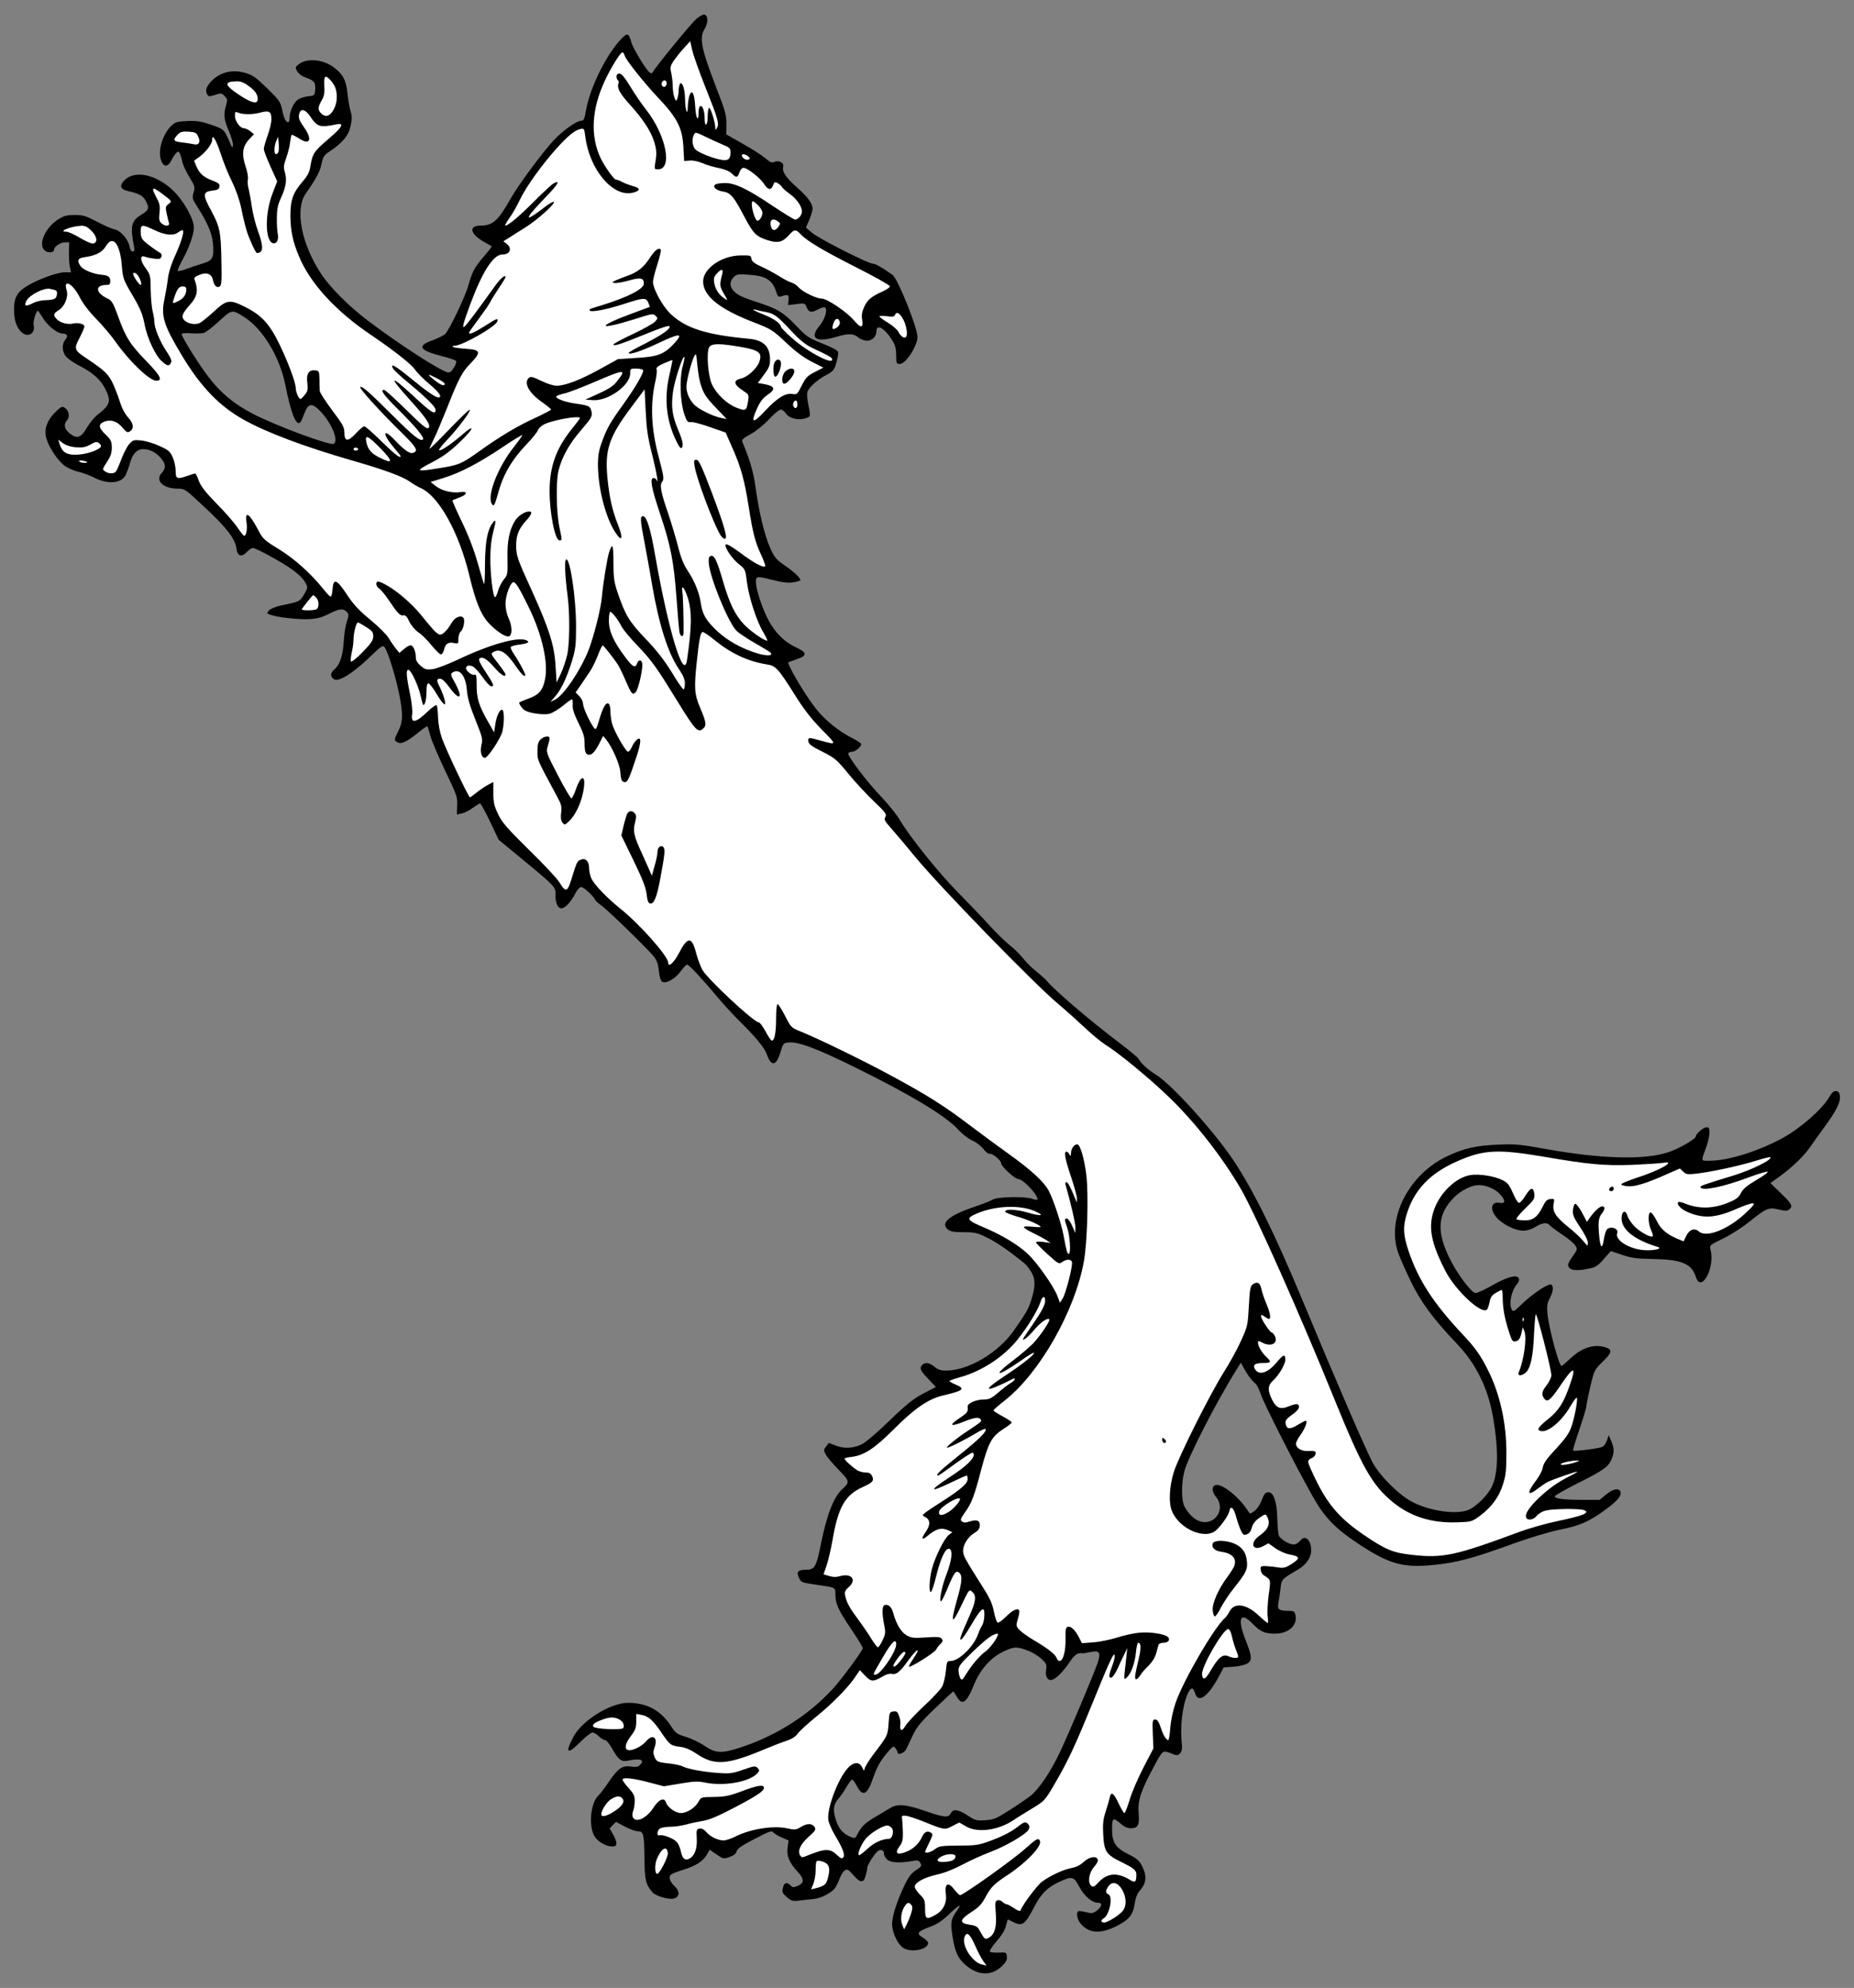 <?xml version="1.0" encoding="UTF-8" standalone="no"?>
<!DOCTYPE svg PUBLIC "-//W3C//DTD SVG 1.1//EN" "http://www.w3.org/Graphics/SVG/1.1/DTD/svg11.dtd">
<svg xmlns:dc="http://purl.org/dc/elements/1.1/" version="1.1" xmlns:xl="http://www.w3.org/1999/xlink" xmlns="http://www.w3.org/2000/svg" viewBox="33.75 76.5 297 318.375" width="297" height="318.375">
  <rect x="33.75" y="76.5" width="297" height="318.375" fill="#808080" stroke="none"/>
  <defs>
    <clipPath id="artboard_clip_path">
      <path d="M 33.75 76.5 L 330.75 76.5 L 330.75 311.777 L 255.321 394.875 L 33.75 394.875 Z"/>
    </clipPath>
  </defs>
  <g id="Tyger_Salient_Regardant" stroke="none" stroke-opacity="1" stroke-dasharray="none" fill="none" fill-opacity="1">
    <title>Tyger Salient Regardant</title>
    <g id="Tyger_Salient_Regardant_Layer_2" clip-path="url(#artboard_clip_path)">
      <title>Layer 2</title>
      <g id="Group_3">
        <g id="Graphic_66">
          <path d="M 192.267 261.277 C 192.656 261.131 194.118 262.324 194.118 262.787 C 194.118 263.274 196.309 265.32 196.845 265.32 C 197.673 265.32 200.327 268.193 199.889 268.631 C 199.84 268.704 199.475 268.631 199.085 268.485 C 198.014 268.071 193.484 268.169 192.803 268.607 C 192.486 268.802 191.098 269.362 189.71 269.825 C 185.765 271.164 184.352 272.382 185.594 273.404 C 186.008 273.745 186.568 273.843 188.127 273.843 C 189.88 273.843 190.319 273.94 191.804 274.671 C 192.754 275.109 194.434 276.18 195.554 277.033 C 198.233 279.078 198.087 278.932 198.842 280.028 C 199.621 281.197 199.67 282.439 198.988 284.582 C 198.525 286.092 198.257 286.579 196.212 289.525 C 193.752 293.105 188.882 296.003 185.326 296.003 C 184.45 296.003 183.987 295.857 183.451 295.394 C 182.672 294.737 181.966 294.615 181.503 295.077 C 180.992 295.589 181.162 296.003 182.453 297.342 L 183.671 298.633 L 181.649 299.68 C 180.018 300.557 179.019 301.336 176.219 304.039 C 174.344 305.865 172.371 307.546 171.836 307.789 C 170.423 308.471 169.035 308.544 167.696 308.033 L 166.527 307.594 L 166.089 308.154 C 165.675 308.666 165.675 308.763 166.015 309.421 C 166.21 309.81 167.136 310.906 168.061 311.856 C 169.887 313.731 169.912 313.853 168.67 314.997 C 167.306 316.264 166.21 319.064 165.261 323.74 C 164.506 327.538 164.262 327.904 162.801 327.904 C 161.535 327.904 161.267 328.269 161.778 329.267 C 162.07 329.901 162.265 329.974 164.286 330.266 C 167.696 330.753 167.574 330.68 167.574 331.873 C 167.598 333.383 168.012 334.308 170.082 337.377 C 171.105 338.886 171.957 340.274 171.957 340.469 C 171.957 340.835 168.645 345.34 167.233 346.898 C 163.41 351.087 158.272 354.399 152.573 356.298 C 149.334 357.37 148.409 357.345 146.51 356.03 C 145.779 355.543 144.488 354.934 143.636 354.666 C 142.199 354.228 141.98 354.082 141.274 352.986 C 139.618 350.429 137.402 349.212 134.334 349.212 C 131.509 349.236 127.052 352.012 125.64 354.593 C 124.203 357.321 124.617 357.613 126.785 355.421 C 127.588 354.618 128.416 353.96 128.66 353.96 C 128.879 353.96 129.342 354.228 129.683 354.569 C 130.023 354.91 130.462 355.178 130.657 355.178 C 130.876 355.178 131.363 355.762 131.777 356.493 C 132.8 358.319 133.287 358.685 134.261 358.49 C 136.331 358.051 137.11 358.319 136.257 359.172 C 135.965 359.488 135.624 359.537 134.821 359.415 C 133.433 359.22 132.775 359.683 131.29 361.85 C 130.657 362.8 129.902 363.774 129.634 364.042 C 128.319 365.211 127.978 369.18 129.074 370.714 C 129.634 371.542 130.924 372.224 131.874 372.224 C 132.678 372.224 132.702 371.591 131.947 370.276 L 131.411 369.326 L 131.923 368.791 L 132.434 368.279 L 133.847 369.034 C 134.626 369.448 135.551 369.789 135.941 369.789 C 136.842 369.789 136.939 370.179 136.988 374.148 C 137.012 377.557 137.207 378.361 138.303 379.603 C 138.79 380.138 140.763 380.723 141.591 380.577 C 142.638 380.382 142.735 379.408 141.785 378.556 C 141.323 378.117 141.03 377.606 141.03 377.241 C 141.03 376.705 141.25 376.583 143.125 375.974 C 145.316 375.292 146.339 374.611 147.045 373.442 L 147.435 372.736 L 148.531 373.49 C 149.602 374.221 149.651 374.245 150.625 373.904 C 151.307 373.661 151.648 373.393 151.745 373.003 C 151.843 372.589 152.549 372.078 154.594 371.031 C 157.005 369.765 157.371 369.643 157.638 369.959 C 157.809 370.179 158.418 370.544 159.002 370.787 L 160.074 371.25 L 159.928 372.322 C 159.708 373.685 160.147 374.757 161.486 376.218 C 162.631 377.46 162.631 378.069 161.486 378.556 C 160.877 378.799 160.707 378.799 160.39 378.458 C 159.781 377.849 159.343 377.995 159.173 378.848 C 159.002 379.53 159.1 379.724 159.806 380.333 C 160.561 380.966 160.755 381.015 161.851 380.869 C 162.533 380.796 163.556 380.674 164.14 380.625 C 165.382 380.504 167.184 379.505 167.623 378.726 C 167.793 378.434 168.11 377.752 168.305 377.241 C 168.499 376.729 168.865 376.169 169.108 376.023 C 169.473 375.804 169.693 375.926 170.447 376.802 C 171.568 378.093 172.103 378.117 172.42 376.9 C 172.566 376.413 172.688 375.828 172.688 375.609 C 172.688 375.098 174.076 373.028 174.539 372.857 C 175.05 372.662 175.367 372.882 175.367 373.417 C 175.367 373.661 175.586 374.05 175.878 374.318 C 176.438 374.83 177.997 374.903 179.92 374.538 C 180.797 374.391 180.943 374.416 181.187 374.878 C 181.43 375.317 181.357 375.463 180.48 376.023 C 179.726 376.51 179.287 377.119 178.654 378.409 C 177.29 381.283 176.511 383.864 176.682 385.058 C 176.876 386.446 177.656 387.955 178.459 388.467 C 179.701 389.27 182.429 388.735 182.429 387.663 C 182.429 387.468 182.039 387.079 181.576 386.811 C 180.48 386.153 180.7 385.837 182.745 385.082 C 183.817 384.692 184.645 384.157 185.716 383.134 C 187.202 381.697 187.932 381.283 187.202 382.281 C 186.081 383.816 185.984 384.278 186.301 386.397 C 186.715 389.076 187.153 390.074 188.419 391.194 C 190.367 392.899 192.535 392.996 194.166 391.462 C 194.921 390.732 195.116 390.391 195.043 389.83 C 194.97 389.173 194.921 389.149 193.703 389.222 C 193.022 389.246 192.388 389.173 192.315 389.051 C 192.218 388.93 192.705 388.199 193.387 387.42 C 194.166 386.519 194.726 385.618 194.897 384.96 C 195.018 384.376 195.189 383.913 195.213 383.913 C 195.262 383.913 195.603 384.083 195.968 384.278 C 197.502 385.058 197.916 384.79 199.353 382.038 C 200.473 379.846 201.472 378.823 203.274 377.971 C 205.49 376.924 205.733 376.973 206.634 378.653 C 207.438 380.163 208.68 381.234 209.654 381.234 C 210.409 381.234 210.287 381.867 209.41 382.525 C 208.85 382.939 208.631 382.963 207.73 382.744 C 207.146 382.598 206.61 382.525 206.488 382.598 C 206.123 382.817 206.293 383.84 206.805 384.497 C 208.095 386.129 209.995 386.3 212.576 384.985 C 214.622 383.962 215.279 383.158 215.523 381.356 C 215.645 380.552 215.912 379.798 216.205 379.457 C 217.398 378.142 217.544 377.046 216.716 375.39 C 216.253 374.464 215.888 374.148 214.476 373.442 C 212.406 372.395 211.894 371.591 211.894 369.375 C 211.894 367.622 212.065 367.524 213.282 368.571 C 213.842 369.083 214.354 369.302 214.938 369.302 C 216.059 369.302 216.326 368.742 216.156 366.818 C 215.985 364.919 216.521 363.238 218.567 359.488 C 220.077 356.663 219.955 356.761 221.562 357.394 C 222.268 357.686 222.414 357.662 222.78 357.321 C 223.023 357.053 223.145 356.615 223.096 356.103 C 222.755 353.108 223.121 349.845 223.997 347.799 C 224.484 346.679 224.898 346.655 225.19 347.677 C 225.702 349.406 227.333 348.189 229.111 344.804 L 229.769 343.538 L 231.254 343.44 C 232.058 343.392 233.056 343.172 233.446 342.978 C 234.371 342.515 234.347 341.833 233.324 339.252 C 231.912 335.721 232.399 334.479 234.395 336.524 C 235.662 337.839 236.319 338.132 238.048 338.132 C 240.191 338.132 241.677 336.743 241.263 335.112 C 241.117 334.552 240.995 334.479 240.069 334.479 C 238.633 334.479 238.34 334.235 238.535 333.237 C 238.633 332.774 238.779 331.751 238.876 330.948 C 239.071 329.389 238.949 329.487 241.701 327.855 C 242.992 327.1 243.795 325.931 243.795 324.811 C 243.795 323.155 242.846 322.254 242.091 323.18 C 241.433 323.959 240.922 324.032 239.899 323.52 C 239.388 323.253 238.827 322.814 238.657 322.522 C 238.511 322.254 238.389 320.964 238.365 319.673 C 238.316 317.067 237.78 315.484 236.952 315.484 C 236.441 315.484 236.271 315.704 235.735 317.067 C 235.516 317.603 235.029 318.26 234.663 318.528 C 234.006 318.991 233.981 318.991 233.714 318.553 C 232.423 316.434 229.671 314.169 228.6 314.315 C 227.845 314.413 227.82 315.363 228.551 316.239 C 230.183 318.187 228.332 320.915 225.945 320.136 C 225.02 319.819 224.07 318.894 223.486 317.749 C 222.999 316.751 222.974 314.121 223.461 312.197 C 223.997 310.005 228.551 301.092 231.79 295.93 L 232.52 294.737 L 233.275 296.076 C 233.689 296.806 234.322 297.634 234.663 297.902 C 235.077 298.219 235.467 298.949 235.735 299.826 C 236.173 301.214 241.238 311.198 244.087 316.239 C 245.914 319.478 247.643 321.28 251.198 323.642 C 256.166 326.954 258.431 327.612 263.228 327.149 C 267.051 326.784 269.486 326.15 276.524 323.594 C 279.057 322.692 282.076 321.791 283.757 321.451 C 286.898 320.817 288.359 320.184 291.087 318.163 C 292.889 316.848 293.57 315.996 293.327 315.387 C 293.083 314.754 292.134 314.949 291.038 315.85 L 290.015 316.702 L 287.312 316.702 C 284.171 316.702 282.709 316.507 282.831 316.117 C 282.88 315.971 284.585 314.997 286.63 313.974 C 290.624 311.978 291.403 311.418 291.914 310.2 C 292.353 309.177 292.353 308.447 291.866 307.302 L 291.452 306.352 L 291.184 307.156 C 291.014 307.619 290.721 308.081 290.478 308.203 C 290.039 308.471 285.924 308.982 285.753 308.812 C 285.68 308.763 286.143 307.229 286.752 305.451 C 287.361 303.649 287.872 301.993 287.872 301.726 C 287.872 301.482 288.164 300.07 288.505 298.584 C 289.138 295.93 289.187 295.857 290.453 294.615 C 291.914 293.227 292.061 292.691 291.135 292.35 C 289.358 291.668 287.312 292.228 285.461 293.933 C 284.682 294.663 283.976 295.272 283.903 295.272 C 283.489 295.272 281.857 289.16 281.638 286.871 C 281.541 285.678 281.589 285.239 282.003 284.436 C 282.563 283.389 282.661 282.488 282.247 282.244 C 281.857 281.976 279.422 283.583 277.717 285.191 C 276.329 286.53 276.159 286.652 275.94 286.262 C 275.404 285.288 275.867 283.121 276.841 282.074 C 277.036 281.83 277.157 281.465 277.06 281.246 C 276.792 280.564 275.209 280.978 272.823 282.341 C 271.629 283.023 270.436 283.583 270.144 283.583 C 269.486 283.583 267.246 280.612 266.004 278.104 C 263.812 273.697 264.032 270.92 266.71 268.242 C 267.831 267.122 269.511 266.294 270.68 266.294 C 271.776 266.294 273.164 266.878 273.918 267.633 C 274.941 268.656 274.99 269.338 274.016 269.143 C 272.628 268.851 272.336 270.166 273.505 271.505 C 274.479 272.601 276.5 273.599 277.742 273.599 C 278.375 273.599 279.105 273.38 279.714 272.99 C 280.834 272.308 281.589 272.235 282.028 272.747 C 282.198 272.942 283.099 273.623 284.024 274.232 C 284.95 274.841 285.875 275.62 286.094 275.961 C 286.46 276.521 286.46 276.594 285.729 277.642 C 285.291 278.226 284.95 278.859 284.95 279.03 C 284.95 279.931 286.119 280.15 288.359 279.663 C 289.382 279.444 289.747 279.2 290.673 278.129 L 291.793 276.862 L 293.546 277.447 C 294.983 277.958 295.835 278.08 298.392 278.129 C 303.116 278.202 304.724 278.859 305.405 280.978 C 306.258 283.681 308.522 279.59 307.768 276.643 C 307.597 275.913 307.621 275.913 309.716 274.89 C 310.909 274.33 312.833 273.088 314.05 272.114 C 316.753 269.946 317.094 269.825 318.726 270.214 C 319.749 270.458 320.065 270.458 320.382 270.19 C 320.991 269.678 320.82 269.313 319.042 267.609 L 317.362 265.977 L 318.872 264.881 C 320.82 263.493 322.768 261.594 323.718 260.206 C 324.132 259.597 325.155 258.184 325.983 257.04 C 327.907 254.41 328.588 253.071 328.491 252.096 C 328.442 251.512 328.272 251.293 327.907 251.244 C 327.517 251.195 327.225 251.439 326.762 252.243 C 325.617 254.191 322.086 257.259 319.262 258.793 C 315.195 260.961 310.568 262.397 307.573 262.397 C 306.185 262.397 306.209 262.592 307.086 260.206 C 307.354 259.475 307.573 258.452 307.597 257.941 C 307.597 257.186 307.524 257.04 307.11 257.04 C 306.623 257.04 305.405 258.111 305.405 258.501 C 305.405 258.915 302.702 260.474 300.998 261.034 C 297.223 262.3 290.283 262.105 281.541 260.547 C 277.255 259.767 276.5 259.694 273.748 259.816 C 270.168 259.962 268.269 260.4 265.541 261.691 C 259.405 264.613 255.849 271.602 257.7 277.057 C 257.992 277.909 258.918 280.004 259.77 281.757 C 261.329 284.996 263.496 287.918 267.173 291.741 C 270.193 294.907 272.116 298.828 272.92 303.406 C 273.845 308.812 273.772 312.538 272.677 314.705 C 271.995 316.044 270.217 317.798 268.999 318.309 C 267.124 319.088 263.033 318.553 260.135 317.116 C 258.041 316.093 254.924 313.049 253.682 310.809 C 252.684 309.031 247.716 297.537 242.578 285.166 C 238.048 274.232 234.542 267.122 231.303 262.276 C 228.161 257.6 221.416 250.148 218.956 248.638 C 217.666 247.835 216.57 246.861 216.132 246.057 C 216.01 245.838 214.719 244.767 213.234 243.646 C 208.461 240.042 202.641 235.075 201.399 233.54 C 201.18 233.273 200.449 232.639 199.791 232.104 C 199.11 231.592 198.136 230.618 197.624 229.961 C 197.088 229.303 196.114 228.329 195.433 227.818 C 194.751 227.282 193.338 225.894 192.267 224.725 C 191.22 223.556 188.979 221.218 187.299 219.514 C 184.158 216.348 179.482 210.528 177.899 207.825 C 177.388 206.972 176.097 205.341 175.001 204.196 C 172.615 201.713 169.425 197.5 169.644 197.134 C 169.717 197.013 170.009 196.891 170.277 196.891 C 170.764 196.891 171.714 196.087 171.714 195.673 C 171.714 195.551 171.032 195.089 170.204 194.675 C 168.134 193.628 165.894 191.826 164.457 189.999 C 162.679 187.759 159.684 182.669 160.074 182.548 C 160.244 182.475 160.877 182.255 161.486 182.036 C 163.045 181.525 163.02 181.013 161.437 180.259 C 159.733 179.504 158.442 178.359 157.322 176.63 C 155.885 174.365 154.448 169.885 154.935 169.105 C 155.081 168.838 155.593 168.886 157.395 169.349 C 159.1 169.787 159.952 169.885 160.829 169.763 C 161.462 169.665 161.973 169.495 161.973 169.398 C 161.973 169.032 160.853 168.01 159.392 167.011 C 158.125 166.134 157.809 165.769 157.151 164.308 C 156.25 162.336 155.325 158.512 154.789 154.567 C 154.473 152.156 153.84 150.038 152.646 147.213 C 152.525 146.945 152.89 146.629 154.01 146.02 C 154.887 145.533 156.129 144.534 156.957 143.633 C 157.736 142.781 158.588 142.099 158.807 142.099 C 159.051 142.099 159.416 142.367 159.635 142.708 C 160.268 143.682 162.217 143.95 163.41 143.219 C 163.556 143.122 163.507 142.489 163.288 141.563 C 163.093 140.735 162.996 139.737 163.069 139.372 C 163.239 138.593 164.652 137.302 166.259 136.474 C 167.209 135.963 167.404 135.743 167.72 134.599 C 167.939 133.917 168.061 133.138 168.012 132.894 C 167.964 132.626 167.136 132.164 165.528 131.53 C 163.264 130.629 162.971 130.435 161.267 128.633 C 159.246 126.538 158.296 125.954 155.155 124.931 C 154.01 124.566 152.768 124.103 152.403 123.908 C 150.771 123.08 150.309 121.863 151.283 120.889 C 151.77 120.402 151.989 120.377 153.693 120.499 C 156.396 120.67 157.468 121.327 158.077 123.178 C 158.32 123.981 158.442 124.103 158.905 123.957 C 160.025 123.616 160.147 123.665 160.074 124.541 L 159.976 125.369 L 161.34 125.199 C 162.655 125.029 162.704 125.053 162.947 125.662 C 163.288 126.538 163.726 126.636 164.798 126.051 C 165.358 125.735 165.821 125.637 165.942 125.759 C 166.356 126.173 165.869 127.683 164.993 128.73 C 163.337 130.727 164.53 131.433 167.866 130.41 C 169.644 129.875 170.545 129.899 171.251 130.556 C 171.446 130.727 171.957 130.97 172.371 131.043 C 173.272 131.214 174.149 130.508 174.149 129.558 C 174.149 128.243 175.561 129.12 176.779 131.165 C 177.169 131.798 177.315 132.456 177.315 133.43 C 177.315 134.696 177.363 134.794 177.899 134.794 C 178.849 134.794 180.724 131.896 180.724 130.459 C 180.724 128.974 177.558 121.108 176.73 120.523 C 175.001 119.306 173.979 118.721 173.54 118.721 C 172.81 118.721 164.895 114.703 163.824 113.778 L 162.85 112.95 L 163.385 111.708 C 163.678 111.026 163.921 110.223 163.921 109.93 C 163.921 109.102 163.118 108.007 161.364 106.472 C 159.611 104.914 159.002 103.964 159.221 103.185 C 159.367 102.552 158.466 102.089 157.76 102.454 C 157.419 102.625 157.103 102.479 156.372 101.846 C 155.861 101.407 154.229 100.36 152.744 99.532 L 150.089 98.022 L 150.114 96.366 C 150.114 94.905 149.943 94.272 148.506 90.571 C 146.047 84.19 145.73 82.559 146.656 81.073 C 147.216 80.124 147.191 78.955 146.583 78.833 C 146.364 78.784 145.779 79.125 145.268 79.564 C 144.415 80.294 138.912 87.04 138.376 87.965 C 138.181 88.306 138.084 88.33 137.767 88.062 C 137.183 87.575 135.186 84.288 134.918 83.363 C 134.529 81.95 134.309 81.78 133.701 82.315 C 131.217 84.58 128.319 90.23 127.613 94.223 C 127.418 95.441 127.247 95.831 126.931 95.831 C 126.127 95.831 124.057 97.292 122.499 98.923 C 120.721 100.798 116.776 106.132 115.558 108.299 C 113.537 111.879 112.685 112.633 110.712 112.633 C 108.789 112.633 109.056 113.973 111.248 115.215 C 111.906 115.58 112.466 115.921 112.514 115.945 C 112.563 115.994 111.979 116.749 111.199 117.65 C 109.714 119.403 109.422 119.963 108.764 122.252 C 108.229 124.152 105.672 129.436 105.038 130.021 C 104.746 130.264 103.845 130.703 102.993 131.019 C 100.485 131.92 100.899 132.602 104.6 133.552 C 105.647 133.82 106.621 134.136 106.767 134.282 C 106.914 134.428 106.816 134.818 106.451 135.402 C 106.013 136.084 105.818 136.23 105.379 136.109 C 104.016 135.719 97.733 131.652 92.936 128.048 C 89.77 125.686 86.653 122.593 85.192 120.353 C 82.026 115.58 80.954 110.003 82.732 107.495 C 84.364 105.182 85.021 103.964 85.265 102.722 C 85.508 101.578 85.679 101.31 86.555 100.75 C 88.601 99.386 89.575 98.242 89.892 96.756 C 90.159 95.612 90.159 95.149 89.916 94.345 C 89.745 93.785 89.526 92.47 89.405 91.399 C 89.21 89.28 88.601 88.233 86.969 87.113 C 85.24 85.944 82.781 85.822 81.563 86.82 C 81.028 87.259 81.028 87.332 81.368 87.941 C 81.588 88.306 82.123 88.72 82.659 88.89 C 84.072 89.377 84.315 89.694 84.242 90.814 C 84.169 91.813 84.169 91.813 83.024 91.934 C 82.391 92.007 81.636 92.3 81.344 92.543 C 80.687 93.152 80.151 94.37 80.151 95.344 C 80.151 95.733 80.053 96.074 79.932 96.074 C 79.542 96.074 79.225 95.465 78.958 94.102 C 78.69 92.835 78.519 92.568 76.547 90.644 C 74.72 88.866 74.209 88.501 72.991 88.16 C 70.848 87.527 68.754 88.135 67.39 89.743 C 66.733 90.546 66.611 91.082 66.977 91.666 C 67.171 91.983 67.342 91.983 68.218 91.691 C 69.144 91.374 69.241 91.399 69.728 91.886 C 70.191 92.348 70.215 92.494 69.972 93.347 C 69.533 94.808 69.606 95.636 70.434 97.535 C 70.824 98.485 71.116 99.508 71.068 99.8 C 70.995 100.238 70.921 100.165 70.581 99.362 C 69.68 97.243 69.655 97.194 67.61 96.488 C 66.027 95.952 65.321 95.831 63.786 95.879 C 62.179 95.952 61.838 96.05 61.278 96.561 C 59.841 97.901 59.013 100.531 59.525 102.089 C 59.914 103.307 60.621 103.331 61.205 102.186 C 61.424 101.724 61.79 101.188 61.984 100.993 C 62.277 100.701 62.35 100.701 62.569 101.091 C 62.691 101.359 62.861 101.943 62.958 102.406 C 63.032 102.868 63.543 103.964 64.079 104.841 C 64.98 106.326 65.028 106.497 64.76 107.349 C 64.517 108.177 64.541 108.323 65.296 109.516 C 66.952 112.098 67.683 113.778 67.853 115.361 C 68.072 117.796 67.853 118.234 66.149 118.721 C 65.345 118.965 64.176 119.355 63.543 119.598 C 62.91 119.842 62.325 119.963 62.228 119.89 C 62.155 119.793 62.471 119.038 62.958 118.161 C 64.03 116.238 64.809 114.046 64.809 112.926 C 64.809 111.44 62.91 108.226 61.108 106.667 C 58.356 104.305 55.19 103.769 53.632 105.425 C 52.804 106.326 53.047 106.838 54.46 107.154 C 56.091 107.52 56.7 107.885 57.138 108.737 C 57.698 109.833 57.601 110.15 56.408 110.88 C 54.776 111.854 54.581 112.707 55.215 115.97 C 55.336 116.603 55.288 116.773 54.995 116.773 C 54.776 116.773 54.581 116.457 54.484 115.921 C 54.265 114.801 53.072 113.437 52.073 113.218 C 51.635 113.145 50.393 112.585 49.273 112 C 47.519 111.075 47.057 110.929 45.742 110.929 C 44.451 110.929 44.013 111.051 43.063 111.635 C 40.993 112.974 39.824 115.629 40.896 116.603 C 41.407 117.065 42.405 116.992 42.405 116.505 C 42.405 116.018 43.404 115.312 44.11 115.312 L 44.841 115.312 L 44.792 116.822 C 44.768 117.674 44.841 118.746 44.938 119.233 L 45.133 120.109 L 44.086 120.109 C 42.819 120.109 39.386 121.424 37.779 122.496 C 36.415 123.421 35.977 124.298 36.001 126.149 C 36.025 127.78 36.342 128.803 37.097 129.607 C 38.12 130.678 39.483 129.972 39.142 128.56 C 38.996 128.048 39.532 126.27 39.824 126.27 C 39.873 126.27 40.214 126.758 40.579 127.366 C 41.31 128.633 42.941 129.923 43.769 129.923 C 44.524 129.923 44.719 130.337 44.208 130.922 C 43.647 131.555 43.672 132.699 44.256 133.527 C 44.524 133.893 45.498 134.574 46.399 135.037 C 48.615 136.182 49.833 137.278 50.563 138.69 C 51.61 140.735 51.44 141.32 49.394 142.903 C 48.907 143.268 48.153 144.193 47.69 144.973 C 46.716 146.653 46.058 146.848 44.865 145.874 C 44.013 145.143 43.915 144.437 44.524 143.755 C 44.987 143.219 44.768 142.197 44.061 141.758 C 43.72 141.539 43.453 141.685 42.649 142.464 C 41.285 143.804 40.774 145.241 41.164 146.653 C 41.553 148.114 42.99 150.281 44.159 151.134 C 44.695 151.499 45.644 151.913 46.302 152.059 C 46.984 152.205 48.031 152.595 48.664 152.911 C 51.026 154.153 53.242 153.959 53.924 152.497 C 54.119 152.059 54.411 151.255 54.557 150.72 C 54.971 149.186 55.677 148.431 56.676 148.431 C 57.747 148.431 58.721 148.942 59.549 149.892 C 60.328 150.817 60.353 151.499 59.671 152.23 C 58.526 153.447 59.866 154.762 62.252 154.762 C 63.348 154.762 63.445 154.835 66.611 157.806 C 70.094 161.069 71.409 162.774 71.628 164.357 C 71.774 165.599 72.456 165.794 73.332 164.868 C 73.649 164.527 74.063 164.259 74.258 164.259 C 74.453 164.259 75.573 164.771 76.717 165.404 C 80.37 167.376 82.075 168.667 82.732 169.933 C 83.073 170.566 83.049 170.688 82.464 171.687 C 81.807 172.831 81.758 172.856 78.665 173.489 C 77.91 173.659 77.083 174 76.863 174.244 C 76.449 174.706 76.449 174.731 77.034 174.95 C 78.154 175.364 81.563 175.753 83.268 175.656 C 84.559 175.583 85.313 175.388 86.555 174.755 C 88.163 173.927 88.82 173.903 89.405 174.609 C 89.624 174.877 89.624 175.193 89.332 175.997 C 89.112 176.581 88.893 177.994 88.82 179.138 C 88.698 181.476 88.211 182.937 87.31 183.716 C 86.628 184.301 86.628 184.885 87.286 185.299 C 87.992 185.738 90.208 184.374 92.765 181.939 C 94.932 179.845 95.079 179.771 95.395 180.21 C 95.906 180.916 97.1 184.764 97.684 187.588 C 98.342 190.925 98.317 192.094 97.514 193.676 C 96.881 194.918 96.881 195.016 97.295 195.308 C 97.903 195.771 98.78 195.405 100.606 193.944 C 101.434 193.262 102.165 192.751 102.214 192.824 C 102.262 192.873 102.481 193.53 102.676 194.31 C 102.871 195.064 103.943 197.573 105.038 199.886 C 106.938 203.831 107.06 204.172 106.987 205.511 L 106.938 206.948 L 107.693 206.778 C 108.107 206.705 108.91 206.315 109.446 205.901 C 110.006 205.511 110.542 205.17 110.664 205.17 C 110.761 205.17 111.492 206.485 112.247 208.068 L 113.635 210.991 L 117.653 214.302 C 122.694 218.467 122.791 218.564 122.742 219.855 C 122.694 221.072 123.108 221.973 123.692 221.973 C 124.276 221.973 125.25 220.902 125.908 219.587 C 126.249 218.929 126.59 218.564 126.882 218.564 C 127.272 218.564 128.855 220.049 129.122 220.658 C 129.171 220.78 129.634 221.194 130.145 221.559 C 131.363 222.485 137.719 228.67 138.522 229.741 C 138.985 230.326 139.204 230.983 139.301 232.031 C 139.399 232.98 139.594 233.565 139.837 233.735 C 140.422 234.1 141.98 233.224 142.808 232.031 C 143.222 231.446 143.685 230.983 143.831 230.983 C 144.123 230.983 146.534 233.589 148.92 236.463 C 149.7 237.388 151.112 238.946 152.086 239.896 C 154.814 242.599 156.226 244.304 156.567 245.302 C 157.273 247.348 158.101 247.275 158.759 245.059 C 159.221 243.549 159.246 243.525 160.171 243.452 C 161.681 243.33 164.749 244.474 170.935 247.543 C 179.823 251.926 185.351 255.287 187.348 257.503 C 187.932 258.16 188.906 258.891 189.515 259.159 C 190.148 259.426 190.927 260.06 191.293 260.522 C 191.658 261.009 192.096 261.35 192.267 261.277 Z M 72.894 127.293 L 72.894 127.293 C 75.816 129.144 78.544 133.625 79.445 138.081 C 80.346 142.684 81.198 144.802 81.855 144.145 C 81.977 144.023 82.269 143.365 82.513 142.708 C 83.122 141.052 83.755 140.979 85.046 142.343 C 86.896 144.267 88.041 147.067 87.213 147.578 C 86.653 147.919 77.862 144.656 74.233 142.757 C 71.189 141.174 69.022 139.372 67.05 136.742 C 65.442 134.623 62.861 130.459 62.861 130.021 C 62.861 129.875 63.421 129.802 64.322 129.875 C 65.101 129.923 66.027 129.923 66.368 129.826 C 66.709 129.753 67.804 128.9 68.827 127.951 C 70.897 126.051 70.921 126.027 72.894 127.293 Z M 167.72 368.157 L 167.72 368.157 C 167.136 366.477 167.209 365.552 168.012 364.626 C 168.402 364.188 169.011 363.311 169.376 362.654 C 169.741 362.021 170.131 361.509 170.253 361.509 C 170.374 361.509 170.715 361.948 170.983 362.483 C 171.933 364.358 172.712 363.969 173.638 361.193 C 174.222 359.464 174.88 358.319 176.073 356.98 C 176.852 356.103 176.901 356.079 177.217 356.517 C 177.412 356.761 177.558 357.077 177.558 357.199 C 177.558 357.662 178.654 357.223 178.922 356.639 C 179.092 356.298 179.555 355.3 179.969 354.423 C 180.602 353.084 181.211 352.329 183.549 350.088 C 185.107 348.603 186.422 347.385 186.447 347.385 C 186.495 347.385 186.739 347.775 187.031 348.238 C 187.883 349.723 188.59 349.236 189.758 346.362 C 190.757 343.879 192.437 341.979 194.483 341.005 C 196.236 340.177 196.601 340.177 198.379 340.835 C 199.11 341.102 200.108 341.711 200.595 342.174 C 201.399 342.929 201.472 343.075 201.326 343.952 C 201.155 345.047 201.618 345.754 202.348 345.51 C 203.03 345.267 204.077 344.195 205.1 342.685 C 205.977 341.419 206.342 341.176 207.194 341.273 C 207.341 341.297 207.925 341.2 208.461 341.078 C 209.873 340.762 210.117 341.151 209.605 342.758 C 209.07 344.414 204.881 354.325 203.517 357.175 C 202.105 360.17 200.205 362.995 198.915 364.042 C 198.355 364.48 196.821 365.552 195.506 366.38 C 193.387 367.743 192.973 367.914 191.609 368.011 C 190.197 368.109 190.002 368.06 188.76 367.256 C 187.275 366.282 186.471 366.161 186.106 366.842 C 185.667 367.646 185.107 367.622 182.161 366.599 C 178.849 365.454 177.51 365.333 176.316 366.087 C 175.854 366.355 174.88 366.94 174.149 367.378 C 172.396 368.401 171.762 368.985 171.202 370.081 C 170.74 370.982 170.74 370.982 169.96 370.666 C 168.816 370.179 168.158 369.424 167.72 368.157 Z" fill="black"/>
        </g>
        <g id="Graphic_65">
          <path d="M 146.753 90.473 C 148.774 95.538 148.994 96.293 148.604 96.975 C 148.36 97.389 148.36 97.389 148.336 96.951 C 148.336 96.099 147.557 93.639 147.338 93.785 C 147.216 93.858 147.118 94.443 147.118 95.1 C 147.118 95.758 147.021 96.366 146.875 96.439 C 146.729 96.537 146.631 96.147 146.631 95.465 C 146.631 94.248 146.266 93.298 145.876 93.517 C 145.755 93.615 145.657 94.029 145.657 94.491 C 145.657 96.196 145.219 95.49 145.122 93.615 C 145 91.447 144.61 90.692 144.196 91.788 C 144.074 92.154 143.953 92.957 143.928 93.59 C 143.904 95.246 143.514 94.15 143.49 92.373 C 143.466 90.839 143.1 89.645 142.735 89.864 C 142.613 89.938 142.492 90.425 142.467 90.912 C 142.467 91.399 142.37 92.032 142.248 92.3 C 142.078 92.762 142.029 92.738 141.785 92.105 C 141.639 91.715 141.518 90.912 141.518 90.278 C 141.518 89.645 141.396 88.696 141.274 88.16 C 141.079 87.308 141.128 87.064 141.664 86.236 C 142.029 85.725 142.759 84.799 143.32 84.19 L 144.318 83.095 L 144.635 84.507 C 144.805 85.286 145.755 87.965 146.753 90.473 Z" fill="#FFFFFF"/>
        </g>
        <g id="Graphic_64">
          <path d="M 133.822 85.408 C 133.968 86.066 137.037 89.889 139.204 92.178 C 142.224 95.368 143.052 96.975 143.222 99.97 L 143.344 102.284 L 144.269 102.211 C 144.781 102.162 145.633 102.357 146.266 102.625 C 146.875 102.893 148.044 103.258 148.872 103.404 C 149.846 103.599 150.601 103.915 150.966 104.281 C 151.697 105.011 151.891 104.987 152.208 104.11 C 152.33 103.696 152.622 103.38 152.865 103.38 C 153.474 103.38 155.544 105.011 156.129 105.937 C 156.762 106.935 157.273 107.033 157.59 106.18 C 157.785 105.644 157.906 105.596 158.296 105.815 C 158.564 105.961 158.88 106.229 158.978 106.399 C 159.075 106.594 159.635 107.106 160.22 107.52 C 161.364 108.348 162.217 109.541 162.217 110.369 C 162.217 110.953 161.632 111.659 161.121 111.659 C 160.926 111.659 159.392 110.71 157.663 109.565 C 153.596 106.813 151.526 105.815 149.919 105.815 C 149.261 105.815 148.555 105.912 148.36 106.034 C 147.8 106.399 148.458 107.008 149.602 107.179 C 150.796 107.373 151.331 108.031 152.987 111.197 C 154.424 113.924 154.887 114.387 156.737 114.971 C 158.32 115.483 159.124 115.288 160.098 114.192 C 160.999 113.194 161.218 113.169 161.997 113.997 C 163.02 115.093 165.504 116.578 170.935 119.33 C 173.832 120.791 176.243 122.155 176.292 122.325 C 176.341 122.496 175.878 122.837 175.196 123.153 C 173.394 123.933 172.664 124.541 172.176 125.686 C 171.836 126.417 171.738 127.001 171.86 127.683 C 172.079 129.071 171.641 129.12 170.569 127.829 C 169.449 126.49 166.259 124.322 165.382 124.322 C 164.53 124.322 162.338 123.251 161.705 122.545 C 161.437 122.204 160.902 121.863 160.585 121.765 C 160.244 121.692 159.367 121.23 158.661 120.791 C 157.931 120.329 156.64 119.622 155.788 119.233 C 154.594 118.697 154.205 118.38 154.132 117.966 C 154.059 117.406 153.961 117.382 152.403 117.406 C 149.359 117.431 146.388 119.501 146.388 121.571 C 146.388 123.884 148.945 125.978 154.497 128.121 C 157.322 129.217 157.541 129.363 159.684 131.384 C 161.218 132.821 162.484 133.771 163.775 134.428 L 165.65 135.378 L 164.311 136.06 C 163.118 136.669 162.85 136.937 162.192 138.227 C 161.462 139.688 161.437 139.713 160.634 139.591 C 159.562 139.42 158.199 140.273 156.323 142.294 C 154.302 144.461 153.937 144.315 155.057 141.831 C 155.52 140.833 155.982 140.248 156.64 139.786 C 158.077 138.836 157.931 138.325 156.129 138.008 L 155.155 137.838 L 156.129 136.523 C 156.932 135.451 157.103 135.037 157.103 134.087 C 157.103 131.993 156.056 130.97 153.693 130.751 C 146.899 130.118 143.66 129.095 141.201 126.806 C 139.91 125.589 138.352 122.764 138.352 121.644 C 138.352 121.303 138.668 120.036 139.058 118.843 C 139.448 117.626 139.691 116.554 139.594 116.457 C 139.253 116.116 138.668 116.554 137.889 117.747 C 136.915 119.257 135.99 120.012 134.529 120.572 C 133.895 120.791 132.97 121.157 132.507 121.351 C 131.752 121.692 131.728 121.741 132.191 121.814 C 132.483 121.887 133.53 121.692 134.504 121.424 C 136.355 120.889 136.891 121.01 136.891 121.912 C 136.891 122.788 134.431 124.054 130.072 125.418 C 129.342 125.637 128.587 125.856 128.416 125.93 C 128.246 125.978 128.148 126.124 128.221 126.222 C 128.416 126.563 130.851 126.1 133.725 125.175 C 136.866 124.152 137.207 124.128 137.597 124.955 C 137.743 125.321 137.84 125.613 137.816 125.662 C 137.767 125.686 136.598 126.124 135.186 126.636 C 129.147 128.852 129.366 129.509 135.503 127.585 C 138.157 126.733 138.4 126.684 138.766 127.074 C 139.155 127.439 139.131 127.512 138.693 127.999 C 138.449 128.292 136.842 129.193 135.137 129.996 C 133.408 130.8 132.02 131.555 132.02 131.677 C 132.02 131.993 133.067 131.677 137.134 130.021 C 139.569 129.022 140.933 128.56 141.006 128.754 C 141.152 129.193 139.935 130.045 137.085 131.53 C 135.624 132.261 134.455 132.919 134.455 133.016 C 134.455 133.406 136.525 132.724 139.107 131.506 C 142.565 129.85 143.271 129.802 141.907 131.336 C 140.178 133.235 139.204 133.625 135.77 133.82 L 132.751 134.014 L 129.877 135.597 C 126.76 137.326 124.374 138.252 122.937 138.276 C 122.401 138.276 121.403 137.959 120.453 137.497 C 119.163 136.864 118.773 136.766 118.505 136.985 C 117.58 137.765 118.432 139.396 120.551 140.882 C 121.379 141.466 122.036 142.002 122.036 142.099 C 122.036 142.172 120.965 142.732 119.674 143.341 C 116.8 144.632 113.805 146.409 110.493 148.796 C 107.741 150.768 107.254 150.988 104.137 151.475 C 100.314 152.108 100.168 151.986 102.895 150.574 C 104.722 149.624 105.793 148.845 107.401 147.31 C 109.714 145.119 109.958 144.218 107.741 146.166 C 105.988 147.676 104.308 148.796 104.089 148.601 C 104.016 148.504 104.6 147.749 105.404 146.921 C 107.108 145.119 109.203 142.343 109.008 142.124 C 108.91 142.05 107.449 143.463 105.72 145.265 C 103.991 147.067 102.579 148.455 102.555 148.358 C 102.555 148.26 102.871 147.554 103.261 146.775 C 103.65 146.02 104.576 143.804 105.355 141.856 C 107.254 137.058 107.766 136.084 109.178 134.648 C 110.883 132.87 110.761 132.505 108.35 132.358 C 107.328 132.285 106.402 132.164 106.305 132.042 C 106.207 131.944 106.353 131.871 106.597 131.871 C 107.766 131.871 113.05 128.876 113.391 128.024 C 113.635 127.366 113.342 127.464 111.419 128.706 C 109.641 129.826 108.886 130.142 108.886 129.777 C 108.886 129.704 109.544 128.754 110.347 127.683 C 111.151 126.611 112.003 125.394 112.222 124.98 C 112.441 124.541 113.099 123.494 113.659 122.642 C 114.243 121.79 114.73 121.01 114.73 120.864 C 114.73 120.377 113.805 121.181 112.904 122.496 C 110.469 125.905 108.423 128.657 108.131 128.827 C 107.741 129.095 107.961 128.267 109.056 125.296 C 111.029 119.988 112.782 117.26 114.219 117.26 C 115.461 117.26 115.851 116.311 114.925 115.556 L 114.39 115.142 L 115.364 114.533 C 115.875 114.192 117.044 113.461 117.945 112.901 C 119.869 111.684 122.718 109.127 122.474 108.835 C 122.377 108.737 121.646 109.151 120.891 109.76 C 120.112 110.369 119.236 110.978 118.919 111.148 C 118.383 111.44 118.359 111.416 118.627 110.929 C 118.773 110.637 119.893 109.395 121.062 108.177 C 123.108 106.083 123.619 105.23 122.45 105.864 C 122.158 106.01 120.794 107.276 119.406 108.664 C 117.068 111.026 115.169 112.633 114.706 112.633 C 114.584 112.633 114.877 112.098 115.339 111.44 C 115.802 110.807 116.581 109.468 117.044 108.469 C 118.018 106.424 120.551 102.893 122.913 100.263 C 124.739 98.242 125.786 97.389 126.687 97.17 C 127.32 97.024 127.345 97.048 127.515 98.388 C 128.173 103.648 131.923 108.104 135.089 107.373 C 136.379 107.057 136.404 106.619 135.137 106.302 C 134.553 106.132 133.774 105.839 133.36 105.62 C 132.97 105.401 132.556 105.255 132.459 105.279 C 132.166 105.352 130.608 103.185 129.95 101.797 C 128.294 98.266 128.514 93.98 130.632 89.45 C 131.558 87.429 133.14 84.872 133.457 84.872 C 133.579 84.872 133.725 85.116 133.822 85.408 Z" fill="#FFFFFF"/>
        </g>
        <g id="Graphic_63">
          <path d="M 86.653 89.304 C 87.456 90.205 87.7 90.863 87.7 92.129 C 87.7 93.444 86.921 94.905 86.141 95.051 C 85.606 95.173 84.778 94.443 84.778 93.858 C 84.778 93.615 84.997 93.03 85.289 92.568 C 85.679 91.886 85.776 91.374 85.703 90.23 C 85.63 88.623 85.825 88.428 86.653 89.304 Z" fill="#FFFFFF"/>
        </g>
        <g id="Graphic_62">
          <path d="M 140.543 89.864 C 140.543 90.059 140.422 90.278 140.276 90.376 C 139.886 90.595 139.545 89.938 139.862 89.572 C 140.154 89.207 140.543 89.377 140.543 89.864 Z" fill="#FFFFFF"/>
        </g>
        <g id="Graphic_61">
          <path d="M 73.527 90.23 C 74.623 91.009 75.037 91.618 75.037 92.397 C 75.037 93.249 74.014 93.006 72.017 91.666 C 69.68 90.108 69.582 89.572 71.652 89.524 C 72.261 89.499 72.845 89.718 73.527 90.23 Z" fill="#FFFFFF"/>
        </g>
        <g id="Graphic_60">
          <path d="M 77.229 95.612 C 77.229 96.123 76.961 97.292 76.62 98.217 C 76.279 99.143 76.011 100.117 76.011 100.36 C 76.011 100.628 76.498 101.894 77.083 103.185 L 78.154 105.547 L 77.423 107.447 C 76.181 110.612 76.181 114.947 77.423 115.434 C 78.032 115.653 78.446 114.898 78.251 113.997 C 78.154 113.583 78.081 112.414 78.105 111.416 C 78.105 110.003 78.251 109.297 78.738 108.25 C 79.566 106.448 79.737 105.304 79.396 104.135 C 79.152 103.307 79.177 102.966 79.615 101.748 C 79.883 100.969 80.175 99.873 80.224 99.289 C 80.297 98.704 80.419 98.168 80.467 98.095 C 80.54 98.047 81.028 98.29 81.588 98.631 C 83.39 99.849 83.877 98.899 82.464 96.902 C 81.612 95.709 81.466 95.246 81.758 94.516 C 82.026 93.834 82.732 94.102 83.414 95.1 C 84.559 96.829 84.973 96.975 87.651 96.415 C 89.015 96.147 88.577 96.878 86.263 98.85 C 84.023 100.75 83.779 101.139 83.438 103.331 C 83.317 104.062 82.976 104.719 82.269 105.523 C 80.687 107.373 80.273 108.494 80.273 111.051 C 80.297 113.486 80.638 115.142 81.636 117.528 C 83.414 121.863 87.554 126.368 93.252 130.191 C 96.808 132.602 99.632 134.818 100.217 135.67 C 100.533 136.157 101.58 137.204 102.53 138.008 C 104.162 139.372 104.673 140.151 103.943 140.151 C 103.529 140.151 102.043 139.128 99.876 137.351 C 97.027 135.013 96.174 134.526 96.71 135.524 C 96.856 135.768 97.928 136.79 99.097 137.74 C 102.141 140.273 103.529 141.661 103.529 142.148 C 103.529 143.025 102.798 142.562 99.876 139.834 C 96.174 136.401 95.955 136.717 99.389 140.516 C 102.116 143.536 102.822 144.607 102.384 145.046 C 102.141 145.289 101.337 144.607 98.829 142.148 C 97.027 140.37 95.444 138.933 95.273 138.933 C 94.591 138.933 95.176 139.737 97.684 142.221 C 100.363 144.875 101.775 146.604 101.507 146.872 C 101.118 147.262 99.949 146.336 96.515 142.903 C 92.838 139.25 91.718 138.252 91.45 138.495 C 91.28 138.69 94.64 142.416 97.757 145.46 C 100.485 148.138 100.826 148.699 99.949 149.015 C 99.413 149.234 98.512 148.601 97.027 147.018 C 95.005 144.9 94.932 145.971 96.929 148.285 C 97.489 148.918 97.928 149.478 97.928 149.551 C 97.928 149.989 97.027 149.307 94.884 147.213 C 93.544 145.874 92.278 144.778 92.108 144.778 C 91.937 144.778 91.328 145.289 90.744 145.922 C 89.478 147.286 88.918 147.237 88.918 145.776 C 88.918 144.948 88.65 144.437 86.969 142.221 C 85.898 140.784 84.997 139.396 84.973 139.104 C 84.948 138.812 84.924 137.959 84.924 137.229 C 84.899 135.963 84.851 135.889 84.266 135.816 C 83.219 135.695 82.805 136.328 82.976 137.789 C 83.097 138.86 83.049 139.153 82.586 139.713 C 82.294 140.102 81.977 140.395 81.88 140.395 C 81.612 140.395 81.125 139.25 81.125 138.666 C 81.125 137.789 79.932 134.574 78.544 131.701 C 76.961 128.413 75.67 126.977 73.016 125.662 C 70.556 124.42 70.069 124.493 68.072 126.344 C 67.147 127.196 66.124 128.024 65.808 128.194 C 65.101 128.584 63.786 128.365 63.251 127.756 C 62.739 127.196 62.958 126.684 64.225 125.248 C 65.369 123.981 65.54 122.959 64.931 121.327 C 64.785 121.01 64.955 120.816 65.686 120.523 C 66.855 120.036 67.683 120.353 67.878 121.4 C 68.072 122.277 68.486 122.666 68.949 122.374 C 69.241 122.204 69.29 121.449 69.217 118.307 C 69.144 113.632 68.973 112.828 67.585 110.247 C 66.197 107.739 66.222 107.203 67.731 107.033 C 68.608 106.935 68.852 106.813 68.9 106.399 C 68.973 105.961 68.754 105.791 67.804 105.425 C 66.392 104.914 65.686 104.281 65.199 103.112 L 64.834 102.235 L 65.686 101.626 C 66.709 100.871 67.731 99.556 67.731 98.923 C 67.731 97.828 68.365 98.85 69.095 101.091 C 69.533 102.454 70.337 104.451 70.897 105.547 C 71.506 106.789 72.09 108.421 72.383 109.784 C 72.626 111.026 73.016 112.633 73.235 113.364 C 73.6 114.606 74.696 117.017 74.891 117.017 C 75.962 117.017 76.011 116.043 75.061 113.461 C 74.672 112.39 74.233 110.637 74.087 109.589 C 73.941 108.518 73.698 107.252 73.576 106.74 C 73.43 106.253 73.381 105.571 73.454 105.255 C 73.552 104.938 73.381 103.989 73.089 103.136 C 72.431 101.164 72.602 99.922 73.673 98.802 L 74.428 97.998 L 73.844 97.511 C 73.527 97.267 73.089 97.048 72.845 97.048 C 72.212 97.048 71.384 95.904 71.384 95.051 C 71.384 94.443 71.457 94.345 71.823 94.516 C 72.602 94.857 74.185 94.881 75.402 94.54 C 76.888 94.15 77.229 94.345 77.229 95.612 Z" fill="#FFFFFF"/>
        </g>
        <g id="Graphic_59">
          <path d="M 65.467 98.315 C 65.929 99.216 65.637 99.8 64.834 99.605 C 64.493 99.532 63.616 99.386 62.934 99.313 C 61.522 99.167 61.376 98.948 62.179 98.095 C 62.642 97.608 62.934 97.535 63.957 97.584 C 65.004 97.657 65.223 97.754 65.467 98.315 Z" fill="#FFFFFF"/>
        </g>
        <g id="Graphic_58">
          <path d="M 149.505 99.654 C 150.625 100.117 150.771 100.263 150.771 100.871 C 150.771 101.967 150.455 102.26 149.407 102.113 C 148.093 101.919 145.682 100.969 145.146 100.433 C 144.659 99.946 144.537 98.753 144.927 98.047 C 145.122 97.633 145.243 97.657 146.68 98.363 C 147.532 98.777 148.799 99.362 149.505 99.654 Z" fill="#FFFFFF"/>
        </g>
        <g id="Graphic_57">
          <path d="M 78.349 100.847 C 78.276 101.042 78.105 101.188 77.959 101.188 C 77.618 101.188 77.643 99.897 78.008 99.069 L 78.3 98.388 L 78.398 99.459 C 78.446 100.044 78.422 100.677 78.349 100.847 Z" fill="#FFFFFF"/>
        </g>
        <g id="Graphic_56">
          <path d="M 153.572 101.505 C 153.84 101.724 153.913 101.894 153.742 102.016 C 153.401 102.211 152.792 101.967 152.622 101.529 C 152.451 101.091 152.963 101.091 153.572 101.505 Z" fill="#FFFFFF"/>
        </g>
        <g id="Graphic_55">
          <path d="M 59.817 107.593 C 61.327 108.737 61.327 108.737 60.742 109.175 C 60.255 109.541 60.231 109.687 60.45 110.685 C 60.572 111.294 60.742 111.976 60.815 112.195 C 60.986 112.78 60.134 112.78 59.574 112.219 C 59.233 111.903 59.184 111.538 59.306 110.564 C 59.403 109.614 59.33 109.127 58.989 108.494 C 57.869 106.375 58.015 106.253 59.817 107.593 Z" fill="#FFFFFF"/>
        </g>
        <g id="Graphic_54">
          <path d="M 155.203 109.395 C 155.569 109.76 155.885 110.271 155.885 110.564 C 155.885 111.27 155.252 112.098 154.96 111.781 C 154.424 111.197 153.913 108.737 154.351 108.737 C 154.448 108.737 154.838 109.029 155.203 109.395 Z" fill="#FFFFFF"/>
        </g>
        <g id="Graphic_53">
          <path d="M 158.393 111.976 C 158.783 112.244 158.783 112.317 158.442 112.828 C 157.931 113.534 157.444 113.51 157.249 112.755 C 156.981 111.708 157.541 111.343 158.393 111.976 Z" fill="#FFFFFF"/>
        </g>
        <g id="Graphic_52">
          <path d="M 48.42 113.486 C 49.321 114.387 49.443 115.361 48.664 115.507 C 48.42 115.556 47.495 115.142 46.57 114.606 C 45.669 114.046 44.67 113.608 44.354 113.608 C 42.917 113.608 45.206 112.707 46.764 112.658 C 47.373 112.633 47.763 112.828 48.42 113.486 Z" fill="#FFFFFF"/>
        </g>
        <g id="Graphic_51">
          <path d="M 58.526 113.364 C 60.207 114.168 61.522 114.289 62.277 113.729 C 62.52 113.534 62.837 113.364 62.958 113.364 C 63.348 113.364 62.91 114.947 61.887 117.26 C 61.205 118.721 60.767 120.109 60.645 121.132 C 60.548 122.009 60.28 123.519 60.085 124.468 C 59.5 127.098 59.988 128.657 63.007 133.625 C 65.978 138.519 68.925 141.563 72.772 143.706 C 76.401 145.752 82.562 148.065 90.184 150.257 C 95.419 151.767 98.269 152.814 99.438 153.666 C 99.876 153.983 100.655 154.446 101.142 154.665 C 104.016 155.907 107.279 161.775 108.91 168.57 C 109.909 172.734 110.712 174.755 111.881 176.119 C 113.221 177.604 114.925 178.724 115.388 178.359 C 115.851 177.969 115.778 176.727 115.218 175.486 C 114.925 174.877 114.73 173.927 114.73 173.172 C 114.73 171.979 115.388 170.079 115.899 169.763 C 116.265 169.544 116.873 170.518 118.456 173.757 C 120.575 178.091 121.622 182.669 121.062 185.275 C 120.697 187.077 120.112 187.759 118.383 188.392 C 117.58 188.684 116.922 188.976 116.922 189.025 C 116.922 189.366 117.482 190.097 117.921 190.316 C 118.749 190.779 120.965 191.022 121.841 190.803 C 122.28 190.657 123.254 190.072 123.984 189.488 C 124.69 188.879 125.348 188.441 125.421 188.514 C 125.494 188.587 125.518 189.001 125.494 189.439 C 125.445 190.024 125.713 190.852 126.395 192.24 C 127.15 193.749 127.393 194.48 127.393 195.405 C 127.393 196.891 127.564 197.378 128.124 197.378 C 128.635 197.378 129.122 196.818 129.829 195.43 L 130.364 194.358 L 130.851 194.943 C 131.825 196.136 133.019 198.888 133.116 200.081 C 133.214 201.445 133.36 201.761 133.871 201.761 C 134.285 201.761 134.577 201.128 135.673 197.816 C 136.525 195.259 136.525 194.285 135.697 195.04 C 135.43 195.284 135.089 195.795 134.942 196.185 C 134.772 196.574 134.504 196.891 134.358 196.891 C 133.993 196.891 132.142 193.652 131.801 192.386 C 131.655 191.85 131.533 190.949 131.533 190.389 C 131.533 189.829 131.411 189.293 131.241 189.196 C 130.827 188.928 130.34 189.756 129.756 191.728 C 129.293 193.335 129.195 193.457 128.903 193.068 C 128.221 192.142 127.15 189.829 127.15 189.22 C 127.15 188.879 126.882 188.319 126.565 188.002 L 125.957 187.394 L 126.76 186.249 C 127.199 185.592 127.832 184.666 128.173 184.155 C 128.538 183.668 129.122 182.475 129.488 181.549 C 129.853 180.599 130.218 179.845 130.291 179.869 C 130.462 179.869 132.191 182.085 132.8 183.059 C 133.019 183.424 133.554 184.52 133.968 185.494 C 134.894 187.637 135.064 187.856 135.576 187.369 C 135.965 186.98 136.647 184.155 136.647 182.962 C 136.647 182.158 136.038 182.036 135.795 182.767 C 135.527 183.57 135.089 183.327 133.895 181.72 C 132.045 179.284 131.29 177.58 131.29 175.9 C 131.29 175.12 131.387 174.487 131.509 174.487 C 131.801 174.487 132.8 175.778 133.335 176.874 C 133.579 177.312 134.699 178.7 135.892 179.918 C 138.23 182.377 138.912 183.351 142.224 188.733 C 145.195 193.579 145.609 193.993 146.485 193.092 C 146.948 192.629 146.851 192.069 145.852 189.707 C 145 187.71 144.927 186.687 145.365 182.523 C 145.755 178.822 145.95 177.848 146.29 177.726 C 146.437 177.677 147.289 178.237 148.166 178.968 C 150.844 181.16 153.572 182.426 156.616 182.913 C 158.004 183.108 158.442 183.595 160.999 187.661 C 162.484 190.048 163.653 191.558 165.358 193.311 C 167.915 195.917 167.915 195.844 164.968 195.04 C 163.312 194.577 163.142 194.602 163.239 195.235 C 163.288 195.673 163.824 196.063 165.504 196.891 C 167.525 197.914 167.793 198.157 169.595 200.349 C 170.642 201.639 172.493 203.636 173.686 204.781 C 175.634 206.632 175.829 206.924 175.586 207.338 C 175.318 207.727 175.464 207.995 176.657 209.335 C 177.412 210.187 179.117 212.208 180.432 213.815 C 184.401 218.613 199.207 233.857 203.249 237.266 C 204.467 238.289 206.391 240.018 207.56 241.114 C 208.704 242.185 210.165 243.403 210.798 243.792 C 212.941 245.107 218.104 249.369 221.075 252.267 C 225.337 256.382 229.671 261.983 232.593 267.024 C 234.956 271.164 242.115 287.261 247.472 300.484 C 251.953 311.515 253.56 314.364 256.897 317.092 C 259.697 319.381 263.082 320.452 267.173 320.306 C 269.438 320.233 269.535 320.209 270.801 319.283 C 272.677 317.895 273.894 316.239 274.527 314.194 C 274.99 312.733 275.063 311.88 275.063 309.153 C 275.063 304.331 274.016 299.704 272.092 295.881 C 270.948 293.592 270.071 292.35 268.147 290.305 C 263.374 285.239 260.963 281.514 259.38 276.814 C 258.552 274.33 258.479 273.063 259.039 271.14 C 260.233 267.048 262.863 264.321 267.49 262.349 C 271.508 260.62 273.821 260.522 281.127 261.764 C 288.213 262.982 290.794 263.225 295.299 263.055 C 297.442 262.957 299.634 262.811 300.145 262.738 C 302.483 262.324 299.634 263.956 295.884 265.149 C 294.569 265.587 293.497 266.026 293.473 266.172 C 293.473 266.294 293.96 266.44 294.545 266.488 C 295.713 266.561 297.54 266.001 300.9 264.492 L 302.849 263.639 L 303.384 264.126 C 303.847 264.589 304.09 264.613 305.454 264.467 C 307.719 264.224 312.37 263.225 314.951 262.422 C 316.193 262.032 317.265 261.764 317.338 261.837 C 317.727 262.202 314.391 263.858 311.372 264.784 C 306.501 266.269 306.087 266.415 306.16 266.659 C 306.404 267.292 309.837 266.586 313.977 265.027 C 315.414 264.492 316.729 264.102 316.899 264.151 C 317.07 264.224 316.266 264.808 315.146 265.466 C 313.588 266.391 312.979 266.902 312.638 267.56 C 312.321 268.217 311.907 268.558 310.933 268.972 C 308.303 270.117 305.917 270.19 303.53 269.191 C 303.092 269.021 302.678 268.948 302.605 269.021 C 302.264 269.362 303.019 270.141 304.115 270.628 C 306.647 271.7 308.596 271.578 312.029 270.068 C 313.076 269.605 314.196 269.216 314.489 269.216 C 314.927 269.24 314.732 269.508 313.393 270.774 C 310.592 273.404 307.086 274.792 305.892 273.721 C 305.211 273.112 304.358 273.404 303.871 274.451 L 303.457 275.304 L 302.556 274.938 C 300.754 274.184 299.805 273.38 299.147 272.016 C 298.782 271.286 298.343 270.677 298.173 270.677 C 297.71 270.677 297.759 272.479 298.246 273.502 C 298.465 273.964 298.587 274.427 298.49 274.5 C 298.222 274.768 296.444 273.794 295.567 272.893 C 295.08 272.382 294.593 271.651 294.471 271.261 C 294.204 270.263 293.619 270.36 293.522 271.407 C 293.376 273.331 295.421 275.012 299.317 276.205 C 300.194 276.473 298.684 276.814 297.15 276.716 C 294.715 276.546 292.402 275.085 292.816 273.989 C 293.132 273.185 291.501 272.747 291.087 273.526 C 290.94 273.77 290.77 274.427 290.673 274.987 C 290.429 276.546 290.161 276.448 289.966 274.768 C 289.723 272.382 289.796 271.578 290.307 270.92 C 290.892 270.19 290.916 269.703 290.429 269.703 C 290.015 269.703 289.26 270.385 288.457 271.481 L 287.969 272.187 L 287.166 270.677 C 286.728 269.873 286.241 269.24 286.094 269.289 C 285.924 269.338 285.778 269.776 285.729 270.287 C 285.656 271.067 285.851 271.505 286.874 273.039 C 287.58 274.086 288.116 275.133 288.116 275.499 C 288.116 276.132 288.116 276.132 287.361 275.231 C 286.947 274.719 285.851 273.697 284.926 272.966 C 282.977 271.407 282.393 270.506 282.636 269.289 C 282.783 268.485 282.758 268.461 282.101 268.534 C 281.565 268.583 281.321 268.851 280.907 269.703 C 280.104 271.359 279.325 271.968 278.034 271.943 C 277.425 271.943 276.816 271.87 276.695 271.773 C 276.548 271.7 277.133 270.969 278.034 270.092 C 279.446 268.729 279.617 268.485 279.544 267.755 C 279.422 266.537 278.959 266.61 278.107 267.998 C 277.693 268.68 277.23 269.191 277.06 269.143 C 276.914 269.094 276.597 268.631 276.354 268.096 C 275.501 266.172 275.307 265.928 274.406 265.49 C 273.164 264.857 270.704 264.467 269.34 264.686 C 267.076 265.027 264.543 267.389 263.545 270.068 C 262.473 272.893 262.936 275.45 265.274 280.004 C 266.93 283.242 271.215 287.187 271.995 286.189 C 272.116 286.019 272.287 285.483 272.384 284.971 C 272.506 284.29 272.75 283.924 273.334 283.583 C 273.772 283.316 274.186 283.096 274.308 283.096 C 274.406 283.096 274.479 283.705 274.479 284.436 C 274.479 285.97 274.795 287.723 275.501 289.866 C 275.915 291.157 276.061 291.4 276.475 291.327 C 277.036 291.254 277.303 290.889 277.523 289.793 L 277.693 289.063 L 277.937 289.671 C 278.375 290.792 277.888 294.298 277.036 296.295 C 276.743 297.001 277.766 296.831 278.351 296.125 C 279.008 295.272 279.349 293.495 279.495 290.158 C 279.568 288.624 279.69 287.187 279.763 286.993 C 279.909 286.579 282.271 295.784 282.271 296.758 C 282.271 297.099 281.93 297.805 281.541 298.316 C 280.737 299.315 280.64 299.826 281.127 300.484 C 281.614 301.141 282.101 300.776 283.586 298.584 C 285.851 295.224 286.338 295.151 285.242 298.268 C 284.268 301.117 283.464 302.383 281.784 303.747 C 280.201 305.013 279.909 305.451 280.445 305.646 C 281.565 306.084 283.83 304.258 285.315 301.726 C 285.827 300.825 286.314 300.216 286.362 300.362 C 286.508 300.825 285.948 303.747 285.413 305.183 C 285.047 306.158 284.365 307.059 283.002 308.544 C 281.565 310.054 281.054 310.784 280.907 311.466 C 280.834 311.953 280.396 312.83 279.958 313.414 C 278.277 315.606 278.351 316.264 280.104 314.9 C 280.688 314.462 281.394 313.974 281.662 313.853 C 282.393 313.463 286.411 312.075 286.411 312.197 C 286.411 312.27 285.827 312.611 285.12 312.952 C 283.294 313.877 281.857 314.9 280.226 316.434 C 278.716 317.895 278.01 318.967 278.229 319.527 C 278.448 320.087 279.422 319.916 279.958 319.235 C 280.226 318.894 280.859 318.528 281.419 318.407 C 282.515 318.139 286.484 318.09 287.336 318.309 C 288.724 318.699 287.482 319.235 283.245 320.111 C 281.346 320.501 278.521 321.304 276.548 322.059 C 266.93 325.615 264.835 326.077 259.965 325.517 C 256.872 325.176 255.752 324.714 252.197 322.303 C 248.568 319.819 246.669 317.7 244.794 314.023 C 243.99 312.416 243.308 310.882 243.308 310.638 C 243.308 310.395 243.527 310.127 243.795 310.054 C 244.307 309.932 244.696 309.25 244.428 308.982 C 244.331 308.885 243.82 308.836 243.284 308.885 C 242.212 308.934 241.36 308.422 241.36 307.692 C 241.36 307.473 241.677 306.864 242.066 306.328 C 242.797 305.33 243.284 304.039 242.919 304.039 C 242.797 304.039 242.261 304.331 241.725 304.648 C 240.605 305.354 240.021 305.427 239.802 304.867 C 239.509 304.112 239.68 303.82 240.751 303.065 C 241.409 302.602 241.847 302.115 241.847 301.847 C 241.847 301.263 241.433 301.238 240.142 301.75 C 238.827 302.286 238.17 301.993 237.488 300.581 C 236.806 299.144 236.831 298.414 237.61 297.683 C 238.608 296.782 239.655 295.004 239.655 294.25 C 239.655 293.3 239.339 293.397 238.292 294.663 C 236.806 296.441 235.37 296.855 234.761 295.711 C 234.42 295.053 234.809 294.785 236.197 294.785 C 237.391 294.785 237.464 294.615 236.587 293.787 C 235.881 293.129 235.272 292.082 235.272 291.522 C 235.272 291.206 235.345 291.206 235.954 291.522 C 237.342 292.253 238.511 291.668 238 290.524 C 237.829 290.183 237.61 289.915 237.488 289.915 C 237.196 289.915 235.759 287.748 235.759 287.309 C 235.759 287.017 235.857 287.041 236.295 287.334 C 236.587 287.553 236.928 287.723 237.025 287.723 C 237.391 287.723 237.22 286.725 236.611 285.288 C 236.271 284.484 235.905 283.413 235.808 282.902 C 235.589 281.927 235.15 281.684 234.444 282.195 C 234.03 282.488 233.957 282.999 233.811 285.678 C 233.641 288.722 233.616 288.892 232.545 291.254 C 231.936 292.594 230.718 294.834 229.817 296.222 C 227.65 299.656 222.56 309.762 221.781 312.27 C 221.075 314.559 220.929 317.189 221.489 318.504 C 222.682 321.402 226.846 323.18 228.6 321.548 C 229.428 320.793 230.572 319.137 230.67 318.553 C 230.864 317.554 231.351 317.895 231.741 319.308 C 232.228 321.085 232.764 322.303 233.056 322.303 C 233.689 322.303 234.079 321.938 234.298 321.11 C 234.469 320.525 234.858 320.014 235.516 319.575 C 236.441 318.942 236.49 318.918 236.733 319.381 C 237.318 320.476 236.952 321.426 235.54 322.425 C 233.86 323.569 234.371 325.055 236.124 324.105 L 236.952 323.667 L 238.048 324.446 C 238.657 324.884 239.655 325.322 240.264 325.444 C 242.018 325.761 242.091 326.053 240.727 326.93 C 239.704 327.587 239.388 327.66 238.56 327.538 C 238.024 327.441 237.147 327.344 236.611 327.319 C 235.71 327.295 235.637 327.344 235.71 327.904 C 235.735 328.245 235.93 328.61 236.149 328.756 C 237.366 329.535 237.342 329.365 236.977 331.995 C 236.806 333.334 236.733 334.868 236.831 335.428 C 236.904 335.964 236.904 336.427 236.831 336.427 C 236.733 336.427 236.1 335.891 235.394 335.234 C 233.421 333.359 231.473 333.091 230.718 334.576 C 230.499 334.99 230.183 335.428 230.036 335.575 C 228.381 336.914 223.34 345.559 222.073 349.212 C 221.659 350.429 221.319 352.036 221.221 353.205 C 221.148 354.301 221.002 355.178 220.905 355.178 C 220.564 355.178 220.101 354.423 219.687 353.157 C 219.37 352.231 219.151 351.89 218.81 351.89 C 218.372 351.89 218.348 352.061 218.421 354.204 L 218.518 356.517 L 216.935 359.561 C 216.059 361.241 215.06 363.555 214.719 364.724 C 214.354 365.917 213.989 366.867 213.867 366.867 C 213.769 366.867 213.355 366.185 212.966 365.357 C 212.162 363.652 211.724 363.336 211.529 364.358 C 211.456 364.724 211.164 365.747 210.872 366.623 C 210.458 367.914 210.385 368.62 210.482 370.349 C 210.628 373.003 210.945 373.515 213.282 374.659 C 215.401 375.706 215.791 376.023 215.791 376.729 C 215.791 377.922 215.571 378.093 214.744 377.557 C 212.722 376.315 211.091 376.461 209.727 377.971 C 209.094 378.653 208.875 378.775 208.582 378.531 C 207.949 378.02 208.168 376.461 208.996 375.512 C 209.435 375.025 209.703 374.513 209.605 374.294 C 209.362 373.661 208.217 373.88 207.365 374.684 C 206.853 375.171 206.196 375.512 205.465 375.658 C 204.126 375.901 202.105 376.827 200.717 377.825 C 199.865 378.458 197.551 381.551 197.235 382.476 C 197.186 382.647 196.772 382.501 196.212 382.111 C 195.7 381.77 195.165 381.478 195.018 381.478 C 194.872 381.478 194.58 381.307 194.337 381.088 C 194.093 380.869 193.728 380.747 193.509 380.845 C 193.168 380.966 193.143 381.259 193.265 382.89 C 193.46 385.033 193.095 386.348 192.145 386.835 C 191.536 387.176 191.463 387.103 190.66 385.642 C 190.343 385.058 190.051 384.887 189.15 384.765 C 187.299 384.473 187.421 383.962 189.612 382.549 C 190.489 381.989 191.049 381.405 191.536 380.479 C 192.486 378.702 192.949 378.239 195.213 376.754 C 198.136 374.83 200.668 372.175 200.352 371.372 C 200.132 370.763 199.816 370.933 197.965 372.589 C 195.993 374.367 188.054 380.017 187.542 380.017 C 187.421 380.017 187.031 379.627 186.666 379.164 C 185.619 377.776 185.034 378.117 185.278 379.944 C 185.448 381.283 184.839 382.476 183.671 383.134 C 182.136 384.01 181.942 383.889 181.942 382.208 C 181.942 380.845 181.869 380.674 181.065 379.871 C 180.602 379.384 180.237 378.823 180.286 378.604 C 180.407 377.922 181.869 377.168 183.817 376.729 C 185.034 376.461 186.52 375.877 187.932 375.122 C 189.174 374.464 191.171 373.563 192.388 373.101 C 194.824 372.2 198.111 370.276 198.525 369.521 C 198.696 369.156 198.696 368.937 198.476 368.669 C 198.087 368.182 197.843 368.23 196.821 369.034 C 195.7 369.911 194.215 370.666 192.048 371.445 C 190.586 371.981 189.905 372.078 187.299 372.078 C 184.523 372.102 184.182 372.151 183.549 372.638 C 182.94 373.125 181.942 373.393 181.942 373.076 C 181.942 373.028 182.234 372.346 182.599 371.615 C 183.184 370.446 183.208 370.227 182.916 370.032 C 182.331 369.643 181.844 369.862 181.479 370.641 C 180.968 371.786 180.018 372.662 178.849 373.101 C 177.436 373.661 177.047 373.296 177.826 372.224 C 178.313 371.591 178.411 371.177 178.386 369.959 C 178.362 369.131 178.313 368.182 178.264 367.841 C 178.167 367.305 178.24 367.232 178.898 367.305 C 179.312 367.354 180.675 367.816 181.942 368.328 C 185.083 369.594 185.083 369.594 186.325 368.937 L 187.421 368.377 L 188.468 368.985 C 190.343 370.106 193.679 369.643 196.163 367.963 C 196.65 367.622 197.965 366.818 199.085 366.136 C 201.082 364.919 201.131 364.894 202.714 362.167 C 204.808 358.611 206.001 356.03 208.68 349.455 C 211.407 342.734 212.187 341.054 212.308 341.565 C 212.357 341.784 212.235 342.442 212.016 343.026 C 211.359 344.78 211.31 345.194 211.724 345.194 C 211.943 345.194 212.357 344.609 212.747 343.805 C 213.088 343.026 213.599 341.955 213.867 341.419 L 214.33 340.445 L 214.208 341.663 C 213.745 345.754 213.745 345.583 214.208 345.194 C 214.914 344.609 215.547 342.904 215.718 341.176 C 215.791 340.299 215.961 339.593 216.083 339.593 C 216.546 339.593 216.57 340.445 216.18 342.125 C 215.547 344.755 215.45 345.437 215.766 345.437 C 215.912 345.437 216.205 345.145 216.448 344.755 C 216.667 344.39 217.252 343.708 217.763 343.245 C 218.323 342.685 218.762 341.979 218.956 341.297 C 219.127 340.688 219.297 340.055 219.346 339.909 C 219.395 339.739 219.76 339.593 220.15 339.593 C 220.929 339.593 221.294 339.057 220.807 338.643 C 220.223 338.156 217.909 337.815 216.229 337.985 C 215.328 338.058 213.721 338.424 212.698 338.765 C 211.651 339.081 209.971 339.447 208.923 339.52 L 207.073 339.666 L 206.586 338.716 C 205.977 337.523 205.246 336.865 204.784 337.036 C 204.467 337.157 204.418 337.571 204.443 339.057 C 204.467 341.005 204.053 342.515 203.469 342.515 C 203.298 342.515 203.103 342.296 203.006 342.028 C 202.811 341.443 201.594 340.494 199.353 339.179 C 198.428 338.619 197.381 337.888 197.064 337.547 C 196.528 336.963 196.504 336.841 196.748 335.964 C 196.918 335.453 197.04 334.844 197.04 334.625 C 197.04 333.894 196.066 334.235 194.97 335.355 C 194.361 335.964 193.728 336.427 193.582 336.378 C 193.411 336.305 193.143 335.526 192.973 334.649 C 192.729 333.359 192.364 332.531 191.171 330.656 C 188.346 326.199 188.03 325.615 188.03 324.884 C 188.03 323.934 188.76 322.717 189.661 322.132 C 190.513 321.597 190.708 321.329 190.708 320.696 C 190.708 320.014 190.221 319.843 189.198 320.136 C 188.224 320.403 188.249 320.403 187.81 320.136 C 187.542 319.965 187.64 319.697 188.322 318.723 C 189.418 317.213 189.807 316.166 190.976 311.71 C 192.096 307.521 192.608 306.572 194.483 305.354 C 195.213 304.891 195.822 304.429 195.822 304.307 C 195.822 304.209 195.165 303.747 194.361 303.333 C 193.557 302.894 192.9 302.48 192.9 302.383 C 192.9 302.286 193.728 301.555 194.751 300.751 C 200.303 296.392 205.977 286.408 207.389 278.47 C 207.925 275.474 208.144 267.828 207.779 264.735 C 207.487 262.227 206.829 259.938 206.391 259.792 C 205.928 259.646 205.319 260.425 205.319 261.131 C 205.295 261.691 205.271 261.74 205.051 261.35 C 204.93 261.131 204.711 260.936 204.589 260.936 C 204.15 260.936 204.345 262.056 205.319 264.954 C 205.855 266.537 206.293 268.144 206.269 268.485 L 206.269 269.094 L 206.001 268.485 C 205.246 266.61 204.808 265.807 204.564 265.807 C 204.443 265.807 204.37 266.001 204.443 266.221 C 205.295 269.216 206.05 272.479 206.026 273.136 L 206.001 273.964 L 205.49 272.796 C 205.222 272.162 204.832 271.651 204.662 271.651 C 204.248 271.651 204.272 271.846 204.711 273.136 C 205.149 274.354 205.319 277.203 204.978 277.301 C 204.735 277.374 204.613 276.984 204.126 274.354 C 203.761 272.455 202.543 268.753 201.788 267.268 C 201.033 265.807 199.012 263.931 195.335 261.301 C 193.655 260.108 190.927 258.087 189.247 256.821 C 185.01 253.606 182.356 251.926 176.584 248.809 C 172.006 246.325 164.554 242.697 161.656 241.552 C 160.561 241.114 160.39 240.943 159.514 239.19 C 158.978 238.167 158.442 237.315 158.32 237.315 C 158.174 237.315 158.077 238.265 158.077 239.604 C 158.077 241.844 157.833 243.159 157.395 243.159 C 157.273 243.159 156.81 242.502 156.396 241.698 C 155.958 240.895 155.471 240.237 155.301 240.237 C 154.521 240.237 147.143 233.346 146.29 231.86 C 145.974 231.3 145.536 230.131 145.292 229.23 C 144.586 226.43 143.928 226.43 142.492 229.181 C 141.664 230.74 140.787 231.495 140.787 230.667 C 140.787 229.644 136.209 224.481 133.116 222.022 C 130.973 220.293 128.976 218.223 128.489 217.2 C 128.294 216.786 128.124 216.031 128.124 215.569 C 128.124 214.473 127.588 213.888 126.858 214.156 C 126.225 214.375 126.151 214.546 125.47 216.738 C 124.642 219.465 124.447 219.562 123.327 217.76 C 122.986 217.2 120.818 214.863 118.481 212.598 C 114.901 209.067 114.17 208.214 113.537 206.875 C 112.904 205.56 112.782 204.976 112.782 203.515 L 112.782 201.737 L 112.003 202.151 C 111.565 202.37 110.737 202.93 110.177 203.368 C 109.617 203.831 109.105 204.196 109.032 204.196 C 108.813 204.196 105.233 196.647 104.576 194.821 C 104.186 193.701 103.967 192.532 103.918 191.363 C 103.894 190.413 103.796 189.537 103.699 189.439 C 103.602 189.342 102.993 189.756 102.36 190.365 C 100.387 192.288 99.511 192.459 99.778 190.852 C 99.851 190.316 99.705 188.952 99.413 187.54 C 98.829 184.739 98.756 183.668 99.218 183.79 C 99.657 183.936 100.777 186.346 101.118 187.881 C 101.288 188.611 101.459 189.269 101.507 189.342 C 101.775 189.634 102.068 188.587 102.068 187.321 C 102.068 186.371 102.165 185.933 102.384 185.933 C 102.53 185.933 103.115 186.663 103.65 187.564 C 104.795 189.488 105.331 189.853 104.941 188.441 C 104.795 187.929 104.478 187.101 104.235 186.614 C 103.65 185.47 103.65 185.202 104.259 185.202 C 104.576 185.202 105.063 185.665 105.623 186.42 C 107.352 188.83 108.034 188.465 106.646 185.884 C 105.964 184.666 105.891 184.423 106.207 184.228 C 107.352 183.473 108.35 184.666 108.545 187.028 C 108.643 188.295 109.008 189.537 109.909 191.777 C 111.029 194.553 111.102 194.894 110.883 195.771 C 110.615 196.842 110.859 197.865 111.419 197.865 C 111.906 197.865 114 194.724 114.243 193.579 C 114.536 192.313 114.536 190.389 114.243 190.194 C 113.878 189.975 113.294 191.095 113.099 192.483 L 112.904 193.798 L 111.881 191.996 C 110.469 189.512 110.104 188.368 110.104 186.249 C 110.104 184.715 110.055 184.447 109.738 184.569 C 109.373 184.715 108.399 183.936 108.399 183.522 C 108.399 183.083 108.935 182.962 109.519 183.254 C 109.836 183.424 110.542 184.204 111.078 184.983 C 111.638 185.786 112.247 186.42 112.441 186.42 C 112.977 186.42 112.855 186.103 111.54 184.106 C 110.688 182.84 110.371 182.158 110.542 181.988 C 110.98 181.549 111.76 182.036 112.953 183.4 C 114 184.593 114.73 185.056 114.73 184.496 C 114.73 184.374 114.195 183.595 113.537 182.742 C 112.344 181.208 112.32 181.184 112.855 180.892 C 113.878 180.332 114.901 180.989 116.459 183.303 C 117.287 184.52 117.896 185.056 117.896 184.593 C 117.896 184.325 116.849 182.377 116.143 181.354 C 115.753 180.794 115.485 180.234 115.583 180.112 C 115.656 179.991 116.313 179.796 117.044 179.723 C 118.383 179.552 118.724 179.284 117.994 179.017 C 116.581 178.481 112.174 179.723 107.06 182.158 C 105.452 182.913 103.65 183.595 103.042 183.668 C 102.068 183.79 101.824 183.716 101.142 183.132 C 100.606 182.669 100.363 182.28 100.363 181.793 C 100.363 180.819 99.949 179.845 99.535 179.845 C 99.34 179.845 98.853 180.112 98.463 180.453 L 97.733 181.062 L 97.148 180.356 C 96.856 179.966 96.32 179.211 96.004 178.676 C 95.687 178.14 94.348 176.801 93.033 175.729 C 91.182 174.195 90.33 173.27 89.283 171.662 C 87.676 169.227 87.14 169.057 87.018 170.907 C 86.969 171.541 86.848 172.052 86.726 172.052 C 86.604 172.052 86.093 171.541 85.581 170.883 C 83.584 168.375 80.979 166.037 78.471 164.479 C 76.06 163.017 75.865 162.823 75.086 161.337 C 73.722 158.731 72.943 158.22 73.235 160.12 C 73.405 161.142 73.211 162.311 72.87 162.311 C 72.772 162.311 72.285 161.727 71.798 160.996 C 71.311 160.266 69.826 158.537 68.462 157.173 C 66.636 155.298 65.905 154.348 65.588 153.471 C 65.369 152.838 65.101 152.327 65.028 152.327 C 64.931 152.327 64.395 152.497 63.835 152.692 C 62.082 153.301 61.887 153.228 61.887 151.889 C 61.887 151.255 61.668 150.281 61.4 149.697 C 60.986 148.796 60.718 148.552 59.281 147.919 C 58.405 147.505 57.09 147.116 56.383 147.043 C 55.215 146.921 55.044 146.97 54.484 147.578 C 54.143 147.944 53.583 149.015 53.218 149.965 C 52.852 150.939 52.463 151.864 52.317 152.01 C 52 152.424 51.123 152.4 50.563 151.986 C 50.125 151.669 50.149 151.621 50.88 150.501 C 51.464 149.6 51.659 149.064 51.659 148.187 C 51.659 147.213 51.537 146.945 50.685 146.117 C 49.516 144.997 49.468 144.461 50.417 144.047 C 51.464 143.609 52.512 143.95 53.364 144.973 C 53.973 145.703 54.167 145.825 54.533 145.606 C 55.263 145.143 55.166 144.34 54.265 143.341 C 53.753 142.781 53.266 141.856 53.023 141.052 C 52.804 140.321 52.317 139.006 51.927 138.13 C 51.172 136.474 50.661 135.938 47.787 134.014 C 45.596 132.553 45.547 132.431 46.497 130.605 C 46.935 129.753 47.276 128.925 47.276 128.779 C 47.276 128.389 46.229 128.121 45.474 128.316 C 44.646 128.511 43.501 128.243 42.917 127.683 C 42.235 127.05 42.284 126.684 43.087 126.222 C 44.11 125.613 44.743 124.054 44.427 122.983 C 43.818 121.035 45.449 121.936 46.545 124.152 C 47.032 125.102 47.982 126.368 49.2 127.61 C 50.247 128.681 51.61 130.313 52.244 131.214 C 54.435 134.331 57.698 137.472 58.77 137.472 C 59.866 137.472 59.476 136.693 57.211 134.355 C 54.557 131.628 53.875 130.508 52.658 127.147 C 51.903 125.053 51.659 124.639 51.05 124.347 C 49.029 123.421 48.883 122.131 50.831 122.131 C 51.294 122.131 51.416 122.009 51.416 121.546 C 51.416 120.816 51.099 120.597 49.955 120.499 C 48.664 120.377 47.081 119.72 46.667 119.135 C 46.01 118.21 46.204 117.82 47.398 117.674 C 49.102 117.431 50.149 116.895 50.709 115.921 C 51.805 114.07 52.974 115.458 53.266 119.038 C 53.437 121.084 53.486 121.278 54.971 123.787 C 56.237 125.93 56.578 126.782 56.895 128.365 C 57.309 130.629 58.673 133.527 59.72 134.404 C 60.596 135.159 60.815 135.183 61.132 134.599 C 61.303 134.282 61.132 133.844 60.426 132.772 C 59.379 131.238 58.478 129.047 58.478 128.024 C 58.478 127.659 58.356 126.928 58.21 126.392 C 58.064 125.856 57.918 124.322 57.893 122.983 C 57.869 120.621 57.845 120.499 57.041 119.403 C 56.189 118.21 56.14 117.309 56.944 117.601 C 57.163 117.699 57.82 117.845 58.405 117.918 C 59.257 118.04 59.476 117.966 59.598 117.626 C 59.695 117.382 59.622 117.139 59.427 117.017 C 58.697 116.578 57.406 115.653 56.87 115.142 C 56.432 114.752 56.286 114.338 56.286 113.608 C 56.286 112.414 56.457 112.39 58.526 113.364 Z" fill="#FFFFFF"/>
        </g>
        <g id="Graphic_50">
          <path d="M 149.456 120.329 C 148.994 122.131 149.018 122.35 149.7 123.519 C 150.382 124.688 150.382 124.688 149.797 124.298 C 148.92 123.714 148.336 122.837 148.166 121.814 C 148.044 121.059 148.141 120.791 148.58 120.304 C 149.31 119.525 149.651 119.525 149.456 120.329 Z" fill="#FFFFFF"/>
        </g>
        <g id="Graphic_49">
          <path d="M 55.75 120.499 C 56.189 121.01 56.554 122.131 56.286 122.131 C 56.043 122.131 55.068 120.718 55.068 120.353 C 55.068 120.085 55.482 120.158 55.75 120.499 Z" fill="#FFFFFF"/>
        </g>
        <g id="Graphic_48">
          <path d="M 63.592 122.886 C 63.592 123.64 63.178 124.274 62.374 124.688 C 61.449 125.175 61.327 125.15 61.546 124.517 C 62.057 122.861 62.398 122.374 62.983 122.374 C 63.445 122.374 63.592 122.496 63.592 122.886 Z" fill="#FFFFFF"/>
        </g>
        <g id="Graphic_47">
          <path d="M 42.722 123.032 C 42.99 123.202 42.917 123.957 42.6 124.274 C 42.43 124.444 41.772 124.566 41.139 124.566 C 40.409 124.566 39.556 124.761 38.972 125.077 C 37.803 125.662 37.535 125.516 38.022 124.615 C 38.558 123.689 40.823 122.545 41.772 122.764 C 42.186 122.837 42.6 122.959 42.722 123.032 Z" fill="#FFFFFF"/>
        </g>
        <g id="Graphic_46">
          <path d="M 156.421 126.465 C 157.76 126.733 158.223 127.05 160.585 129.582 C 161.876 130.97 162.825 131.725 163.848 132.212 C 166.6 133.503 166.941 133.698 167.038 133.99 C 167.379 135.11 163.118 132.87 160.634 130.654 C 159.635 129.777 158.832 128.949 158.832 128.803 C 158.783 128.292 157.687 127.512 156.08 126.879 C 155.155 126.514 154.424 126.173 154.424 126.1 C 154.424 126.051 154.619 126.051 154.862 126.124 C 155.081 126.197 155.788 126.368 156.421 126.465 Z" fill="#FFFFFF"/>
        </g>
        <g id="Graphic_45">
          <path d="M 178.532 127.829 C 178.995 128.827 179.19 130.167 178.873 130.483 C 178.605 130.751 178.021 130.362 177.68 129.655 C 177.485 129.29 176.706 128.608 175.975 128.17 C 175.245 127.732 174.636 127.293 174.636 127.171 C 174.636 127.074 175.172 127.05 175.829 127.147 C 176.779 127.269 177.023 127.22 177.144 126.904 C 177.388 126.295 177.972 126.709 178.532 127.829 Z" fill="#FFFFFF"/>
        </g>
        <g id="Graphic_44">
          <path d="M 168.28 128.097 C 168.329 128.34 168.158 128.706 167.915 128.876 C 167.087 129.485 166.892 129.241 167.33 128.097 C 167.598 127.391 168.134 127.391 168.28 128.097 Z" fill="#FFFFFF"/>
        </g>
        <g id="Graphic_43">
          <path d="M 151.258 131.871 C 155.349 132.505 155.909 132.87 155.398 134.428 C 155.057 135.451 153.523 136.888 152.5 137.107 C 151.161 137.399 151.234 138.057 152.768 139.055 C 153.718 139.688 153.742 139.737 153.596 140.687 C 153.328 142.318 153.255 142.367 151.77 141.807 C 150.187 141.198 148.506 139.615 147.776 138.008 C 147.167 136.644 146.899 132.992 147.338 132.139 C 147.679 131.555 148.653 131.482 151.258 131.871 Z" fill="#FFFFFF"/>
        </g>
        <g id="Graphic_42">
          <path d="M 145.901 137.716 C 146.364 139.445 146.826 140.151 148.555 141.929 L 150.162 143.609 L 149.31 143.439 C 148.019 143.195 145.876 142.148 145.073 141.417 C 144.221 140.614 143.709 139.469 143.709 138.398 C 143.709 137.472 144.561 134.258 145 133.479 C 145.243 133.04 145.316 133.211 145.438 134.794 C 145.536 135.792 145.73 137.107 145.901 137.716 Z" fill="#FFFFFF"/>
        </g>
        <g id="Graphic_41">
          <path d="M 143.076 135.305 C 142.589 137.253 142.711 140.882 143.368 142.83 C 143.782 143.999 143.904 144.169 144.415 144.096 C 144.732 144.047 146.12 144.413 147.484 144.9 L 149.992 145.776 L 151.088 148.26 C 152.427 151.28 153.012 153.374 153.693 157.684 C 154.351 161.849 154.716 163.31 155.666 165.331 C 156.08 166.208 156.372 167.035 156.323 167.157 C 156.202 167.571 154.424 166.621 152.281 164.99 C 151.015 164.065 150.162 163.553 150.016 163.699 C 149.7 164.016 150.99 165.964 152.159 166.889 C 153.109 167.62 153.158 167.717 153.401 169.714 C 153.742 172.247 154.96 175.997 156.031 177.775 C 156.47 178.505 156.737 179.114 156.664 179.114 C 156.129 179.114 153.888 177.531 152.89 176.46 C 151.502 174.974 150.576 173.075 149.529 169.446 C 148.58 166.208 148.19 165.428 147.654 165.526 C 147.338 165.599 147.24 165.842 147.289 166.621 C 147.386 168.789 150.333 176.046 151.697 177.482 C 152.062 177.872 153.426 178.773 154.741 179.528 C 156.031 180.259 157.176 180.965 157.249 181.086 C 157.517 181.549 156.591 181.574 155.228 181.184 C 152.695 180.453 150.357 179.163 148.677 177.604 C 146.875 175.924 146.29 174.925 146.023 173.148 C 145.779 171.443 145.049 169.617 143.953 167.961 C 143.271 166.938 142.833 165.867 142.394 164.113 C 142.053 162.798 141.347 160.412 140.811 158.805 C 139.618 155.371 139.399 154.178 139.813 153.666 C 140.154 153.252 140.105 152.838 139.253 149.624 C 138.06 145.143 137.889 141.223 138.741 137.545 C 138.936 136.717 139.009 135.889 138.936 135.67 C 138.814 135.378 139.107 135.135 140.081 134.696 C 140.811 134.38 141.42 134.136 141.469 134.185 C 141.493 134.209 141.298 135.183 141.03 136.352 C 140.081 140.297 140.47 143.926 142.175 147.31 C 142.613 148.187 142.833 148.406 143.003 148.163 C 143.246 147.749 143.1 147.018 142.321 145.192 C 141.444 143.049 141.25 141.661 141.542 139.372 C 141.761 137.57 143.125 133.381 143.393 133.649 C 143.441 133.722 143.32 134.453 143.076 135.305 Z" fill="#FFFFFF"/>
        </g>
        <g id="Graphic_40">
          <path d="M 136.769 135.768 C 136.964 136.084 135.527 138.568 133.603 141.247 C 131.46 144.218 131.046 144.973 130.243 147.091 C 129.658 148.699 129.536 149.38 129.536 151.085 C 129.585 154.884 130.827 159.608 132.41 161.897 C 133.408 163.407 133.603 162.676 132.751 160.558 C 131.825 158.22 131.387 156.248 131.071 153.179 C 130.608 148.577 131.265 146.531 134.845 141.758 L 137.012 138.86 L 137.159 141.88 C 137.353 145.508 137.451 146.263 138.376 149.94 C 138.985 152.449 139.277 154.275 138.912 153.35 C 138.863 153.204 138.644 153.058 138.449 153.058 C 137.816 153.058 138.084 154.592 139.448 158.658 C 141.201 163.894 141.688 166.354 142.126 172.344 C 142.321 175.072 142.54 177.531 142.613 177.823 C 142.759 178.481 143.222 178.578 143.246 177.945 C 143.295 176.289 143.173 172.028 143.076 171.37 C 142.808 169.958 143.393 170.542 143.928 172.247 C 144.61 174.438 144.586 176.825 143.807 182.207 C 143.295 185.665 140.836 177.58 138.717 165.526 C 137.962 161.215 137.378 159.292 136.818 159.194 C 136.257 159.072 136.282 159.73 137.012 163.456 C 137.329 165.185 137.889 168.156 138.206 170.104 C 139.301 176.533 140.763 181.111 142.516 183.668 C 143.198 184.691 143.466 185.324 143.466 185.981 C 143.466 186.493 143.368 186.907 143.246 186.907 C 143.125 186.907 142.272 185.689 141.371 184.179 C 140.178 182.255 138.961 180.673 137.183 178.822 C 134.529 176.046 133.895 174.999 132.629 171.224 C 132.118 169.69 132.02 168.959 132.02 166.548 C 132.02 163.675 131.85 163.31 131.314 164.99 C 130.998 165.988 130.34 170.079 130.17 172.101 C 130.023 173.927 128.855 178.554 128.002 180.697 C 126.687 183.96 124.082 187.808 122.694 188.538 L 121.914 188.928 L 122.669 188.051 C 123.643 186.955 124.52 185.105 125.372 182.377 C 125.957 180.453 126.03 179.82 126.03 176.801 C 126.03 172.198 125.056 165.72 124.422 166.11 C 124.155 166.281 124.252 168.643 124.69 172.052 C 125.056 174.804 125.007 179.747 124.593 181.452 C 124.398 182.28 123.96 183.595 123.595 184.374 L 122.913 185.811 L 122.742 183.108 C 122.547 179.82 121.719 177.215 118.992 171.2 C 116.606 165.988 116.435 165.477 116.435 163.845 C 116.435 162.238 116.849 161.191 117.994 159.925 C 118.943 158.902 119.089 158.415 118.505 158.415 C 117.799 158.415 116.727 159.121 116.24 159.925 C 115.339 161.386 114.974 163.212 115.047 165.964 C 115.096 168.424 115.071 168.57 114.463 169.3 C 114.122 169.714 113.683 170.566 113.513 171.175 C 113.342 171.808 113.123 172.222 113.001 172.125 C 112.685 171.76 112.295 168.472 112.295 165.915 C 112.295 164.259 112.466 162.823 112.758 161.702 C 113.245 159.876 113.221 159.511 112.661 160.266 C 111.833 161.337 111.467 163.334 111.443 166.865 C 111.443 168.764 111.37 170.177 111.297 170.031 C 111.199 169.86 110.737 168.302 110.25 166.573 C 109.665 164.527 108.789 162.238 107.741 160.071 C 106.84 158.22 106.183 156.686 106.232 156.637 C 106.28 156.589 106.767 156.394 107.279 156.199 C 108.643 155.712 108.764 155.127 107.474 155.322 C 106.11 155.493 104.551 155.103 103.553 154.348 L 102.725 153.691 L 104.771 153.058 C 107.571 152.181 110.347 150.72 114.195 148.163 C 115.948 146.97 117.409 146.093 117.409 146.19 C 117.409 146.312 116.8 147.164 116.07 148.09 C 113.513 151.304 111.711 155.907 112.539 157.197 C 112.855 157.709 112.977 157.49 113.537 155.517 C 114.365 152.449 115.753 150.087 118.286 147.457 C 119.114 146.58 119.844 145.655 119.942 145.362 C 120.015 145.094 120.478 144.68 120.965 144.437 C 122.45 143.731 126.663 143 126.663 143.463 C 126.663 143.536 126.054 144.315 125.324 145.241 C 122.84 148.333 121.793 151.231 121.793 155.127 C 121.793 158.707 122.669 163.042 123.375 163.042 C 123.814 163.042 123.814 163.066 123.351 160.874 C 122.864 158.464 122.791 153.569 123.229 151.84 C 123.789 149.648 124.91 147.627 126.833 145.387 C 128.514 143.439 128.635 143.195 128.514 142.464 C 128.319 141.539 128.148 141.442 125.884 141.125 C 124.13 140.882 122.547 140.248 122.913 139.932 C 123.034 139.834 123.668 139.615 124.325 139.469 C 124.983 139.299 127.028 138.519 128.879 137.716 C 133.822 135.597 134.139 135.573 132.702 137.424 C 131.972 138.398 131.338 138.787 128.733 139.956 L 127.515 140.492 L 128.708 140.589 C 131.144 140.76 134.699 138.227 134.699 136.328 C 134.699 135.549 134.723 135.524 135.649 135.524 C 136.184 135.524 136.696 135.646 136.769 135.768 Z" fill="#FFFFFF"/>
        </g>
        <g id="Graphic_39">
          <path d="M 103.772 137.107 C 104.454 137.448 104.99 137.838 104.99 137.959 C 104.99 138.422 104.381 138.203 103.309 137.351 C 102.043 136.328 102.141 136.279 103.772 137.107 Z" fill="#FFFFFF"/>
        </g>
        <g id="Graphic_38">
          <path d="M 161.486 141.247 C 161.486 141.88 161.145 142.05 160.877 141.612 C 160.658 141.271 160.902 140.638 161.243 140.638 C 161.364 140.638 161.486 140.906 161.486 141.247 Z" fill="#FFFFFF"/>
        </g>
        <g id="Graphic_37">
          <path d="M 94.567 148.163 C 96.808 150.452 96.783 150.915 94.518 149.77 C 93.203 149.113 92.668 148.455 92.424 147.262 C 92.181 146.044 92.716 146.288 94.567 148.163 Z" fill="#FFFFFF"/>
        </g>
        <g id="Graphic_36">
          <path d="M 45.912 148.138 C 46.959 148.212 47.422 148.138 48.226 147.7 C 49.029 147.237 49.273 147.189 49.589 147.457 C 50.125 147.895 50.052 148.114 49.248 148.528 C 48.128 149.113 46.277 149.453 45.133 149.283 C 44.086 149.137 43.623 148.674 43.258 147.481 L 43.087 146.921 L 43.842 147.481 C 44.329 147.822 45.035 148.065 45.912 148.138 Z" fill="#FFFFFF"/>
        </g>
        <g id="Graphic_35">
          <path d="M 91.109 148.431 C 91.109 148.552 90.939 148.674 90.744 148.674 C 90.549 148.674 90.379 148.552 90.379 148.431 C 90.379 148.285 90.549 148.187 90.744 148.187 C 90.939 148.187 91.109 148.285 91.109 148.431 Z" fill="#FFFFFF"/>
        </g>
        <g id="Graphic_34">
          <path d="M 47.739 150.525 C 47.787 150.574 47.568 150.622 47.203 150.622 C 46.862 150.622 46.497 150.501 46.424 150.379 C 46.277 150.135 47.446 150.281 47.739 150.525 Z" fill="#FFFFFF"/>
        </g>
        <g id="Graphic_33">
          <path d="M 84.388 172.198 C 84.899 172.685 84.899 173.903 84.388 174.097 C 83.901 174.292 82.099 174.292 82.099 174.097 C 82.099 173.951 83.804 171.808 83.925 171.808 C 83.974 171.808 84.193 171.979 84.388 172.198 Z" fill="#FFFFFF"/>
        </g>
        <g id="Graphic_32">
          <path d="M 92.4 176.922 C 93.374 177.531 93.544 177.75 93.544 178.408 C 93.544 179.017 93.228 179.504 91.864 180.916 C 90.939 181.866 90.086 182.548 89.989 182.45 C 89.892 182.353 89.94 181.72 90.086 181.038 C 90.257 180.356 90.379 179.406 90.379 178.919 C 90.379 177.872 90.817 176.192 91.085 176.192 C 91.182 176.192 91.767 176.508 92.4 176.922 Z" fill="#FFFFFF"/>
        </g>
        <g id="Graphic_31">
          <path d="M 199.499 270.458 C 201.228 271.213 200.571 271.334 198.379 270.701 C 196.601 270.166 194.678 270.092 194.775 270.555 C 194.799 270.677 195.603 271.018 196.601 271.31 C 198.282 271.773 200.449 272.722 200.449 272.99 C 200.449 273.063 199.84 273.039 199.11 272.966 C 198.306 272.869 197.77 272.893 197.77 273.039 C 197.77 273.161 198.428 273.575 199.231 273.964 C 200.035 274.354 201.009 274.865 201.374 275.109 L 202.032 275.572 L 200.887 275.401 C 200.205 275.304 199.718 275.352 199.718 275.474 C 199.718 275.596 200.546 276.448 201.545 277.349 C 203.298 278.932 203.396 278.981 203.907 278.616 C 204.589 278.129 205.295 278.129 205.465 278.591 C 205.66 279.078 204.491 283.705 203.956 284.509 L 203.542 285.142 L 203.201 284.217 C 202.689 282.682 199.84 278.64 198.355 277.276 C 196.772 275.815 194.288 274.33 191.561 273.161 C 188.59 271.919 188.419 271.651 190.124 270.896 C 193.022 269.605 197.064 269.411 199.499 270.458 Z" fill="#FFFFFF"/>
        </g>
        <g id="Graphic_30">
          <path d="M 201.18 284.825 C 201.18 285.483 200.619 286.53 199.134 288.697 C 197.381 291.23 197.381 291.23 197.965 290.913 C 198.233 290.767 198.89 290.134 199.426 289.477 C 200.425 288.283 201.545 287.504 201.837 287.796 C 202.032 287.991 200.571 290.207 199.329 291.571 C 198.793 292.131 197.405 293.349 196.212 294.25 C 192.51 297.026 193.411 297.123 197.356 294.371 C 198.403 293.616 199.304 293.081 199.377 293.154 C 199.597 293.349 197.502 295.029 194.605 296.928 C 190.83 299.436 191.512 299.607 196.139 297.269 C 196.236 297.22 196.309 297.269 196.309 297.391 C 196.309 297.513 196.017 297.781 195.652 298 C 195.262 298.219 194.385 298.901 193.679 299.51 C 192.608 300.435 192.194 300.63 191.414 300.63 C 190.099 300.63 188.711 301.238 188.76 301.774 C 188.857 302.602 188.76 302.748 187.372 303.674 C 185.667 304.818 186.033 305.037 188.151 304.185 C 189.905 303.479 190.586 303.406 190.854 303.844 C 191.049 304.136 190.952 304.209 188.76 305.671 C 187.08 306.766 185.302 308.203 185.448 308.349 C 185.57 308.471 188.176 307.18 190.051 306.06 C 190.83 305.597 191.536 305.257 191.609 305.354 C 191.926 305.671 190.733 306.888 187.421 309.542 C 184.304 312.051 183.5 312.806 184.036 312.806 C 184.133 312.806 184.912 312.27 185.814 311.612 C 187.932 310.054 189.32 309.153 189.539 309.153 C 189.661 309.153 189.734 309.299 189.734 309.494 C 189.734 310.176 188.419 311.418 186.057 312.952 C 182.453 315.314 182.502 315.655 186.154 313.901 C 187.421 313.293 188.517 312.806 188.614 312.806 C 188.687 312.806 188.76 313.074 188.76 313.39 C 188.76 314.096 187.664 315.046 184.499 317.067 C 183.305 317.822 182.112 318.626 181.869 318.845 C 181.479 319.186 181.479 319.235 181.99 319.478 C 182.794 319.892 182.818 320.744 182.039 321.84 C 181.26 322.985 181.381 323.277 182.331 322.473 C 183.744 321.304 184.547 321.085 185.692 321.597 L 186.301 321.889 L 185.74 322.327 C 185.01 322.887 183.524 325.883 183.037 327.782 C 182.599 329.462 182.526 331.8 182.916 331.41 C 183.062 331.264 183.451 330.095 183.744 328.829 C 184.45 326.029 185.205 324.421 185.789 324.543 C 186.422 324.689 186.252 326.37 185.351 328.683 C 184.572 330.68 184.085 333.359 184.572 332.896 C 184.693 332.75 185.156 331.824 185.57 330.802 C 186.593 328.342 186.885 327.952 187.396 328.366 C 187.956 328.829 187.883 329.828 187.031 332.798 C 185.984 336.524 186.227 336.841 187.737 333.651 C 188.979 331.045 189.004 330.996 189.491 331.435 C 190.221 332.092 190.099 332.993 188.906 335.623 C 188.322 336.938 187.762 338.253 187.689 338.546 C 187.323 339.69 187.981 339.033 189.125 337.084 C 190.416 334.893 190.927 334.235 191.244 334.235 C 191.585 334.235 191.463 336.281 191.073 336.817 C 190.879 337.109 190.586 337.766 190.392 338.302 C 189.734 340.201 187.348 342.515 186.033 342.515 C 185.448 342.515 185.424 342.612 185.278 344.098 C 185.18 344.974 184.937 346.07 184.718 346.533 C 184.523 346.971 183.232 348.359 181.893 349.601 C 180.554 350.843 179.19 352.304 178.849 352.816 C 178.435 353.498 178.191 353.692 178.045 353.473 C 177.948 353.303 177.924 352.986 177.972 352.743 C 178.045 352.499 177.972 351.89 177.802 351.403 C 177.558 350.648 177.412 350.527 176.876 350.6 C 176.243 350.673 176.219 350.746 176.097 352.499 C 175.951 354.472 175.975 354.447 173.613 357.54 C 173.004 358.368 172.42 359.293 172.323 359.561 L 172.152 360.097 L 171.86 359.537 C 171.397 358.587 170.447 358.66 169.522 359.707 C 167.891 361.582 166.162 366.258 166.454 368.036 C 166.527 368.498 167.014 369.594 167.55 370.495 C 168.792 372.565 169.181 373.637 168.816 374.002 C 168.621 374.197 168.378 374.099 167.866 373.612 C 166.697 372.492 165.942 372.516 162.996 373.71 C 162.314 374.002 162.168 374.002 161.949 373.685 C 161.462 372.955 161.949 371.883 163.239 370.714 C 164.335 369.74 164.481 369.521 164.262 369.131 C 163.873 368.498 163.045 368.474 162.07 369.083 C 161.267 369.57 161.121 369.594 159.781 369.302 C 157.565 368.839 153.888 369.424 151.477 370.666 C 150.82 370.982 150.016 371.25 149.675 371.25 C 148.75 371.25 147.557 370.666 146.924 369.935 C 146.558 369.497 146.169 369.302 145.828 369.351 C 145.341 369.424 145.292 369.545 145.365 370.933 C 145.463 372.589 145.024 373.734 144.172 374.172 C 143.563 374.513 143.1 374.197 142.881 373.247 C 142.516 371.688 142.199 371.299 141.03 370.787 C 140.373 370.495 139.667 370.349 139.472 370.422 C 138.887 370.641 138.961 369.618 139.545 369.302 C 139.813 369.18 140.568 369.058 141.201 369.058 C 141.858 369.058 142.979 368.888 143.709 368.693 C 144.44 368.474 145.657 368.23 146.412 368.109 C 147.338 367.963 148.847 367.329 151.161 366.112 C 154.911 364.164 156.129 363.36 156.129 362.824 C 156.129 362.264 155.106 362.41 152.549 363.384 C 150.528 364.139 149.846 364.261 148.117 364.285 C 146.096 364.31 146.047 364.31 145.657 365.04 C 145.122 366.014 143.807 366.867 142.833 366.867 C 141.956 366.867 140.665 365.941 140.422 365.138 C 140.154 364.31 139.277 364.675 138.425 366.014 C 137.256 367.792 135.503 368.547 135.089 367.451 C 135.016 367.256 135.064 366.818 135.186 366.477 C 135.332 366.136 135.43 365.43 135.43 364.894 C 135.43 364.115 135.259 363.75 134.455 362.873 C 133.92 362.289 133.481 361.68 133.481 361.509 C 133.481 361.095 135.259 361.29 137.962 362.021 L 140.105 362.581 L 142.735 362.142 C 144.854 361.777 145.609 361.753 146.631 361.972 C 149.748 362.63 153.937 361.875 155.155 360.413 C 155.422 360.097 155.422 359.975 155.106 359.634 C 154.741 359.293 154.546 359.318 152.792 359.926 C 151.063 360.535 150.698 360.584 148.701 360.438 C 146.339 360.267 143.88 359.805 143.1 359.391 C 142.833 359.245 141.956 359.05 141.152 358.952 C 139.082 358.733 138.936 358.66 138.595 357.857 C 138.376 357.321 138.376 356.98 138.62 356.322 C 139.18 354.74 138.303 354.131 137.256 355.373 C 136.939 355.762 136.233 356.274 135.697 356.493 C 133.847 357.345 133.408 356.371 134.821 354.52 C 135.527 353.595 135.673 353.205 135.673 352.183 L 135.673 350.989 L 136.477 351.135 C 137.646 351.355 138.352 351.988 139.691 353.96 C 141.055 355.981 141.201 356.079 142.784 356.274 C 143.539 356.371 144.391 356.736 145.341 357.37 C 148.19 359.318 150.211 359.172 156.25 356.639 C 157.468 356.128 159.026 355.519 159.733 355.3 C 160.561 355.032 161.169 354.642 161.51 354.179 C 161.778 353.79 163.069 352.597 164.36 351.549 C 167.038 349.382 169.546 346.849 170.715 345.12 L 171.495 343.976 L 172.298 344.828 C 173.272 345.851 173.613 345.875 175.001 345.072 C 175.659 344.658 176.268 344.487 176.633 344.585 C 177.339 344.731 177.924 344.268 179.214 342.466 C 180.748 340.372 181.381 340.201 179.993 342.247 C 179.579 342.831 179.312 343.367 179.36 343.416 C 179.555 343.635 183.427 341.2 183.695 340.713 C 183.841 340.421 184.158 340.007 184.425 339.763 C 184.791 339.398 184.839 339.227 184.596 338.935 C 184.352 338.643 183.865 338.619 182.088 338.74 C 180.188 338.862 179.75 338.838 179.019 338.424 C 178.118 337.937 177.315 336.597 176.828 334.795 C 176.584 333.797 175.927 333.286 175.367 333.626 C 175.05 333.821 175.05 335.039 175.391 336.743 C 175.634 337.961 175.61 338.205 175.123 339.203 C 174.831 339.812 174.514 340.323 174.393 340.323 C 174.271 340.323 173.832 339.739 173.394 339.057 C 172.98 338.351 172.055 336.987 171.349 336.037 C 169.863 334.04 169.4 333.212 169.157 332.117 C 169.011 331.435 169.108 331.216 169.766 330.631 C 171.008 329.487 170.155 328.44 168.402 328.902 C 167.744 329.097 167.233 329.097 166.576 328.902 L 165.675 328.634 L 166.162 327.222 C 166.429 326.467 166.843 324.641 167.111 323.18 C 168.012 317.871 169.132 315.923 171.957 314.656 C 173.589 313.926 173.832 313.609 173.418 312.83 C 173.248 312.465 172.907 312.319 172.371 312.319 C 171.933 312.319 171.3 312.148 170.983 311.905 C 170.18 311.369 169.035 310.322 169.035 310.103 C 169.035 310.029 169.522 309.883 170.131 309.835 C 172.128 309.591 173.808 308.52 176.828 305.5 C 180.237 302.066 182.477 300.532 184.791 299.997 C 188.127 299.217 188.468 298.925 186.836 298.243 C 186.301 298.024 185.838 297.756 185.838 297.683 C 185.838 297.61 186.544 297.342 187.421 297.099 C 190.976 296.149 194.556 293.811 196.796 290.986 C 198.452 288.916 200.011 286.311 200.449 284.971 C 200.741 284.046 201.18 283.949 201.18 284.825 Z" fill="#FFFFFF"/>
        </g>
        <g id="Graphic_29">
          <path d="M 277.815 288.015 C 277.742 288.21 277.669 288.137 277.669 287.869 C 277.644 287.601 277.717 287.455 277.79 287.553 C 277.863 287.626 277.888 287.845 277.815 288.015 Z" fill="#FFFFFF"/>
        </g>
        <g id="Graphic_28">
          <path d="M 285.924 310.76 C 284.804 311.101 283.537 311.223 283.805 310.955 C 284.024 310.736 285.437 310.419 286.289 310.419 C 286.922 310.395 286.874 310.443 285.924 310.76 Z" fill="#FFFFFF"/>
        </g>
        <g id="Graphic_27">
          <path d="M 187.542 316.604 C 187.542 316.97 186.471 318.187 185.74 318.626 C 184.645 319.308 184.085 319.283 184.182 318.601 C 184.279 317.846 187.542 315.923 187.542 316.604 Z" fill="#FFFFFF"/>
        </g>
        <g id="Graphic_26">
          <path d="M 231.108 338.619 C 231.254 339.3 231.546 340.25 231.741 340.713 C 231.936 341.2 232.106 341.687 232.106 341.809 C 232.106 342.125 231.278 342.077 230.548 341.76 C 229.671 341.346 228.965 341.906 227.82 343.83 C 226.871 345.486 226.432 345.729 226.311 344.682 C 226.165 343.489 229.671 337.401 230.499 337.401 C 230.718 337.401 230.937 337.864 231.108 338.619 Z" fill="#FFFFFF"/>
        </g>
        <g id="Graphic_25">
          <path d="M 193.143 339.252 C 192.754 339.861 192.096 340.615 191.682 340.932 C 190.708 341.638 189.539 343.002 188.565 344.536 C 187.883 345.632 187.81 345.681 187.567 345.218 C 187.421 344.95 187.299 344.39 187.299 343.976 C 187.299 343.343 187.664 342.88 189.637 340.981 C 191.804 338.911 192.803 338.18 193.557 338.132 C 193.728 338.132 193.557 338.594 193.143 339.252 Z" fill="#FFFFFF"/>
        </g>
        <g id="Graphic_24">
          <path d="M 177.315 339.836 C 177.315 341.029 174.806 344.707 173.979 344.707 C 173.54 344.707 173.491 344.828 175.22 341.833 C 176.609 339.447 177.315 338.789 177.315 339.836 Z" fill="#FFFFFF"/>
        </g>
        <g id="Graphic_23">
          <path d="M 178.776 341.249 C 178.776 341.541 177.607 343.075 177.193 343.318 C 176.633 343.635 176.755 343.172 177.558 342.077 C 178.24 341.127 178.776 340.762 178.776 341.249 Z" fill="#FFFFFF"/>
        </g>
        <g id="Graphic_22">
          <path d="M 132.848 351.817 C 133.506 352.11 133.871 352.816 133.579 353.254 C 133.384 353.595 129.195 353.425 128.83 353.059 C 128.514 352.743 129.001 352.353 130.218 351.915 C 131.411 351.476 132.069 351.452 132.848 351.817 Z" fill="#FFFFFF"/>
        </g>
        <g id="Graphic_21">
          <path d="M 133.457 364.529 C 133.895 365.065 133.408 365.795 132.069 366.648 C 130.924 367.378 130.072 367.573 130.072 367.086 C 130.072 366.428 130.949 365.065 131.631 364.651 C 132.532 364.091 133.067 364.066 133.457 364.529 Z" fill="#FFFFFF"/>
        </g>
        <g id="Graphic_20">
          <path d="M 176.657 369.326 C 176.998 369.886 176.657 371.007 176.146 371.007 C 175.05 371.007 173.735 371.615 172.664 372.638 C 172.006 373.247 171.397 373.685 171.324 373.612 C 171.081 373.393 171.665 371.981 172.347 371.08 C 173.053 370.13 175.269 368.791 175.951 368.864 C 176.195 368.912 176.511 369.107 176.657 369.326 Z" fill="#FFFFFF"/>
        </g>
        <g id="Graphic_19">
          <path d="M 140.738 373.271 C 140.811 373.88 139.423 376.583 139.034 376.607 C 138.644 376.607 138.595 375.146 138.961 374.27 C 139.691 372.492 140.592 371.981 140.738 373.271 Z" fill="#FFFFFF"/>
        </g>
        <g id="Graphic_18">
          <path d="M 186.812 373.783 C 186.812 374.318 186.276 374.611 185.132 374.684 C 183.841 374.805 183.549 374.367 184.547 373.831 C 185.424 373.344 186.812 373.32 186.812 373.783 Z" fill="#FFFFFF"/>
        </g>
        <g id="Graphic_17">
          <path d="M 166.308 375.098 C 166.673 375.56 166.673 376.193 166.332 377.411 C 166.089 378.336 165.748 378.58 164.286 378.945 L 163.678 379.091 L 164.043 378.215 C 164.238 377.752 164.408 376.754 164.408 376.047 C 164.408 375.317 164.481 374.659 164.554 374.586 C 164.822 374.343 165.967 374.684 166.308 375.098 Z" fill="#FFFFFF"/>
        </g>
        <g id="Graphic_16">
          <path d="M 213.526 379.164 C 214.183 380.309 214.232 381.624 213.696 382.428 C 213.209 383.134 211.212 384.4 210.628 384.4 C 210.092 384.4 210.044 384.01 210.531 383.743 C 211.505 383.207 212.089 380.163 211.286 379.871 C 210.823 379.676 210.823 379.286 211.31 378.604 C 211.919 377.728 212.844 377.971 213.526 379.164 Z" fill="#FFFFFF"/>
        </g>
        <g id="Graphic_15">
          <path d="M 179.75 381.6 C 179.969 381.867 179.945 382.184 179.653 383.109 C 179.433 383.743 179.092 384.546 178.898 384.887 L 178.581 385.496 L 178.289 384.765 C 177.948 383.913 178.118 382.647 178.654 381.819 C 179.092 381.137 179.336 381.088 179.75 381.6 Z" fill="#FFFFFF"/>
        </g>
        <g id="Graphic_14">
          <path d="M 189.978 388.126 C 190.416 389.1 190.976 390.196 191.268 390.585 L 191.78 391.292 L 191.049 391.121 C 189.466 390.756 187.762 388.053 188.273 386.689 C 188.614 385.788 189.125 386.202 189.978 388.126 Z" fill="#FFFFFF"/>
        </g>
        <g id="Graphic_13">
          <path d="M 132.507 88.744 C 132.507 89.012 132.605 89.28 132.751 89.377 C 132.873 89.45 132.921 89.67 132.824 89.864 C 132.556 90.595 133.043 91.472 134.602 93.201 C 136.598 95.368 137.962 97.414 138.474 98.996 C 138.936 100.36 138.985 101.115 138.717 102.576 C 138.571 103.575 138.571 103.623 139.155 103.623 C 141.542 103.623 140.47 98.193 137.28 94.102 C 136.525 93.152 135.381 91.472 134.699 90.327 C 133.822 88.89 133.311 88.282 132.97 88.282 C 132.678 88.282 132.507 88.452 132.507 88.744 Z" fill="black"/>
        </g>
        <g id="Graphic_12">
          <path d="M 157.833 134.55 C 157.517 135.159 157.614 136.864 157.955 136.839 C 158.296 136.79 158.759 135.792 158.856 134.915 C 158.953 134.039 158.247 133.771 157.833 134.55 Z" fill="black"/>
        </g>
        <g id="Graphic_11">
          <path d="M 159.538 136.011 C 158.978 136.571 158.88 137.959 159.392 137.959 C 159.854 137.959 160.999 136.571 160.999 135.987 C 160.999 135.378 160.171 135.378 159.538 136.011 Z" fill="black"/>
        </g>
        <g id="Graphic_10">
          <path d="M 94.031 170.055 C 94.031 170.274 94.251 170.615 94.494 170.761 C 94.762 170.932 95.444 171.76 96.004 172.588 C 97.392 174.658 97.879 175.193 98.366 175.047 C 98.683 174.974 98.95 175.242 99.316 176.046 C 99.632 176.679 100.241 177.409 100.777 177.775 C 101.288 178.091 102.238 179.041 102.871 179.845 C 103.529 180.648 104.21 181.306 104.381 181.306 C 104.551 181.306 104.771 180.989 104.868 180.599 C 105.087 179.601 105.55 179.284 106.451 179.479 C 107.157 179.625 107.181 179.601 107.181 178.797 C 107.181 178.335 107.352 177.823 107.547 177.653 C 108.009 177.263 108.302 175.753 107.961 175.412 C 107.522 174.974 106.597 175.388 106.11 176.24 C 105.428 177.409 104.722 178.14 104.235 178.14 C 103.991 178.14 103.407 177.677 102.944 177.093 C 102.457 176.533 101.58 175.486 100.996 174.755 C 99.657 173.148 97.489 171.273 95.858 170.323 C 94.445 169.519 94.031 169.446 94.031 170.055 Z" fill="black"/>
        </g>
        <g id="Graphic_9">
          <path d="M 120.331 194.943 C 119.966 195.308 119.844 195.746 119.844 196.818 C 119.844 198.303 119.747 198.035 123.059 204.196 C 123.668 205.317 123.765 205.706 123.643 206.632 C 123.546 207.411 123.595 207.898 123.838 208.214 C 124.179 208.677 124.203 208.677 124.958 207.971 C 125.908 207.046 126.809 205.219 127.174 203.32 C 127.515 201.615 127.345 200.738 126.785 201.299 C 126.59 201.493 126.225 202.248 125.981 202.979 C 125.737 203.685 125.421 204.318 125.299 204.367 C 125.177 204.391 124.203 202.76 123.132 200.69 C 121.232 197.013 121.208 196.94 121.5 195.99 C 121.671 195.454 121.793 194.894 121.793 194.724 C 121.793 194.285 120.867 194.407 120.331 194.943 Z" fill="black"/>
        </g>
        <g id="Graphic_8">
          <path d="M 134.212 206.851 C 134.09 207.119 133.822 207.995 133.627 208.823 L 133.287 210.309 L 135.21 214.254 C 136.647 217.225 137.183 218.564 137.329 219.66 C 137.451 220.756 137.597 221.145 137.913 221.194 C 138.522 221.316 138.985 220.147 139.545 217.103 C 140.227 213.45 140.3 212.646 140.081 212.257 C 139.74 211.721 139.082 212.135 139.082 212.89 C 139.082 213.255 138.887 214.278 138.62 215.155 L 138.181 216.738 L 137.792 215.885 C 137.597 215.423 137.037 214.181 136.574 213.158 C 135.308 210.455 135.113 209.578 135.478 208.263 C 135.697 207.362 135.697 207.07 135.454 206.778 C 135.016 206.266 134.529 206.291 134.212 206.851 Z" fill="black"/>
        </g>
        <g id="Graphic_7">
          <path d="M 291.695 266.708 C 291.403 266.975 291.501 267.268 291.89 267.268 C 292.085 267.268 292.255 267.097 292.255 266.902 C 292.255 266.513 291.963 266.415 291.695 266.708 Z" fill="black"/>
        </g>
        <g id="Graphic_6">
          <path d="M 219.93 307.034 C 219.93 307.497 220.32 307.789 220.515 307.473 C 220.588 307.351 220.491 307.132 220.296 306.961 C 220.004 306.718 219.93 306.718 219.93 307.034 Z" fill="black"/>
        </g>
        <g id="Graphic_5">
          <path d="M 228.04 323.667 C 227.796 324.324 228.307 324.86 229.33 325.006 C 231.108 325.249 231.863 326.029 231.498 327.222 C 231.4 327.538 230.889 328.366 230.353 329.073 C 228.941 330.972 227.918 333.286 228.015 334.381 C 228.064 334.893 228.21 335.331 228.332 335.38 C 228.478 335.404 228.941 334.771 229.355 333.919 C 229.793 333.091 230.767 331.63 231.522 330.704 C 233.373 328.391 233.641 327.806 233.494 326.516 C 233.348 325.128 232.764 324.3 231.546 323.74 C 230.231 323.155 228.259 323.106 228.04 323.667 Z" fill="black"/>
        </g>
        <g id="Graphic_4">
          <path d="M 145.024 151.158 C 145.341 153.228 148.141 160.607 149.188 162.238 C 149.407 162.555 149.675 162.798 149.846 162.798 C 150.382 162.798 149.821 160.826 147.825 155.517 C 146.169 151.158 145.682 150.135 145.316 150.135 C 144.927 150.135 144.878 150.257 145.024 151.158 Z" fill="black"/>
        </g>
      </g>
    </g>
  </g>
</svg>
